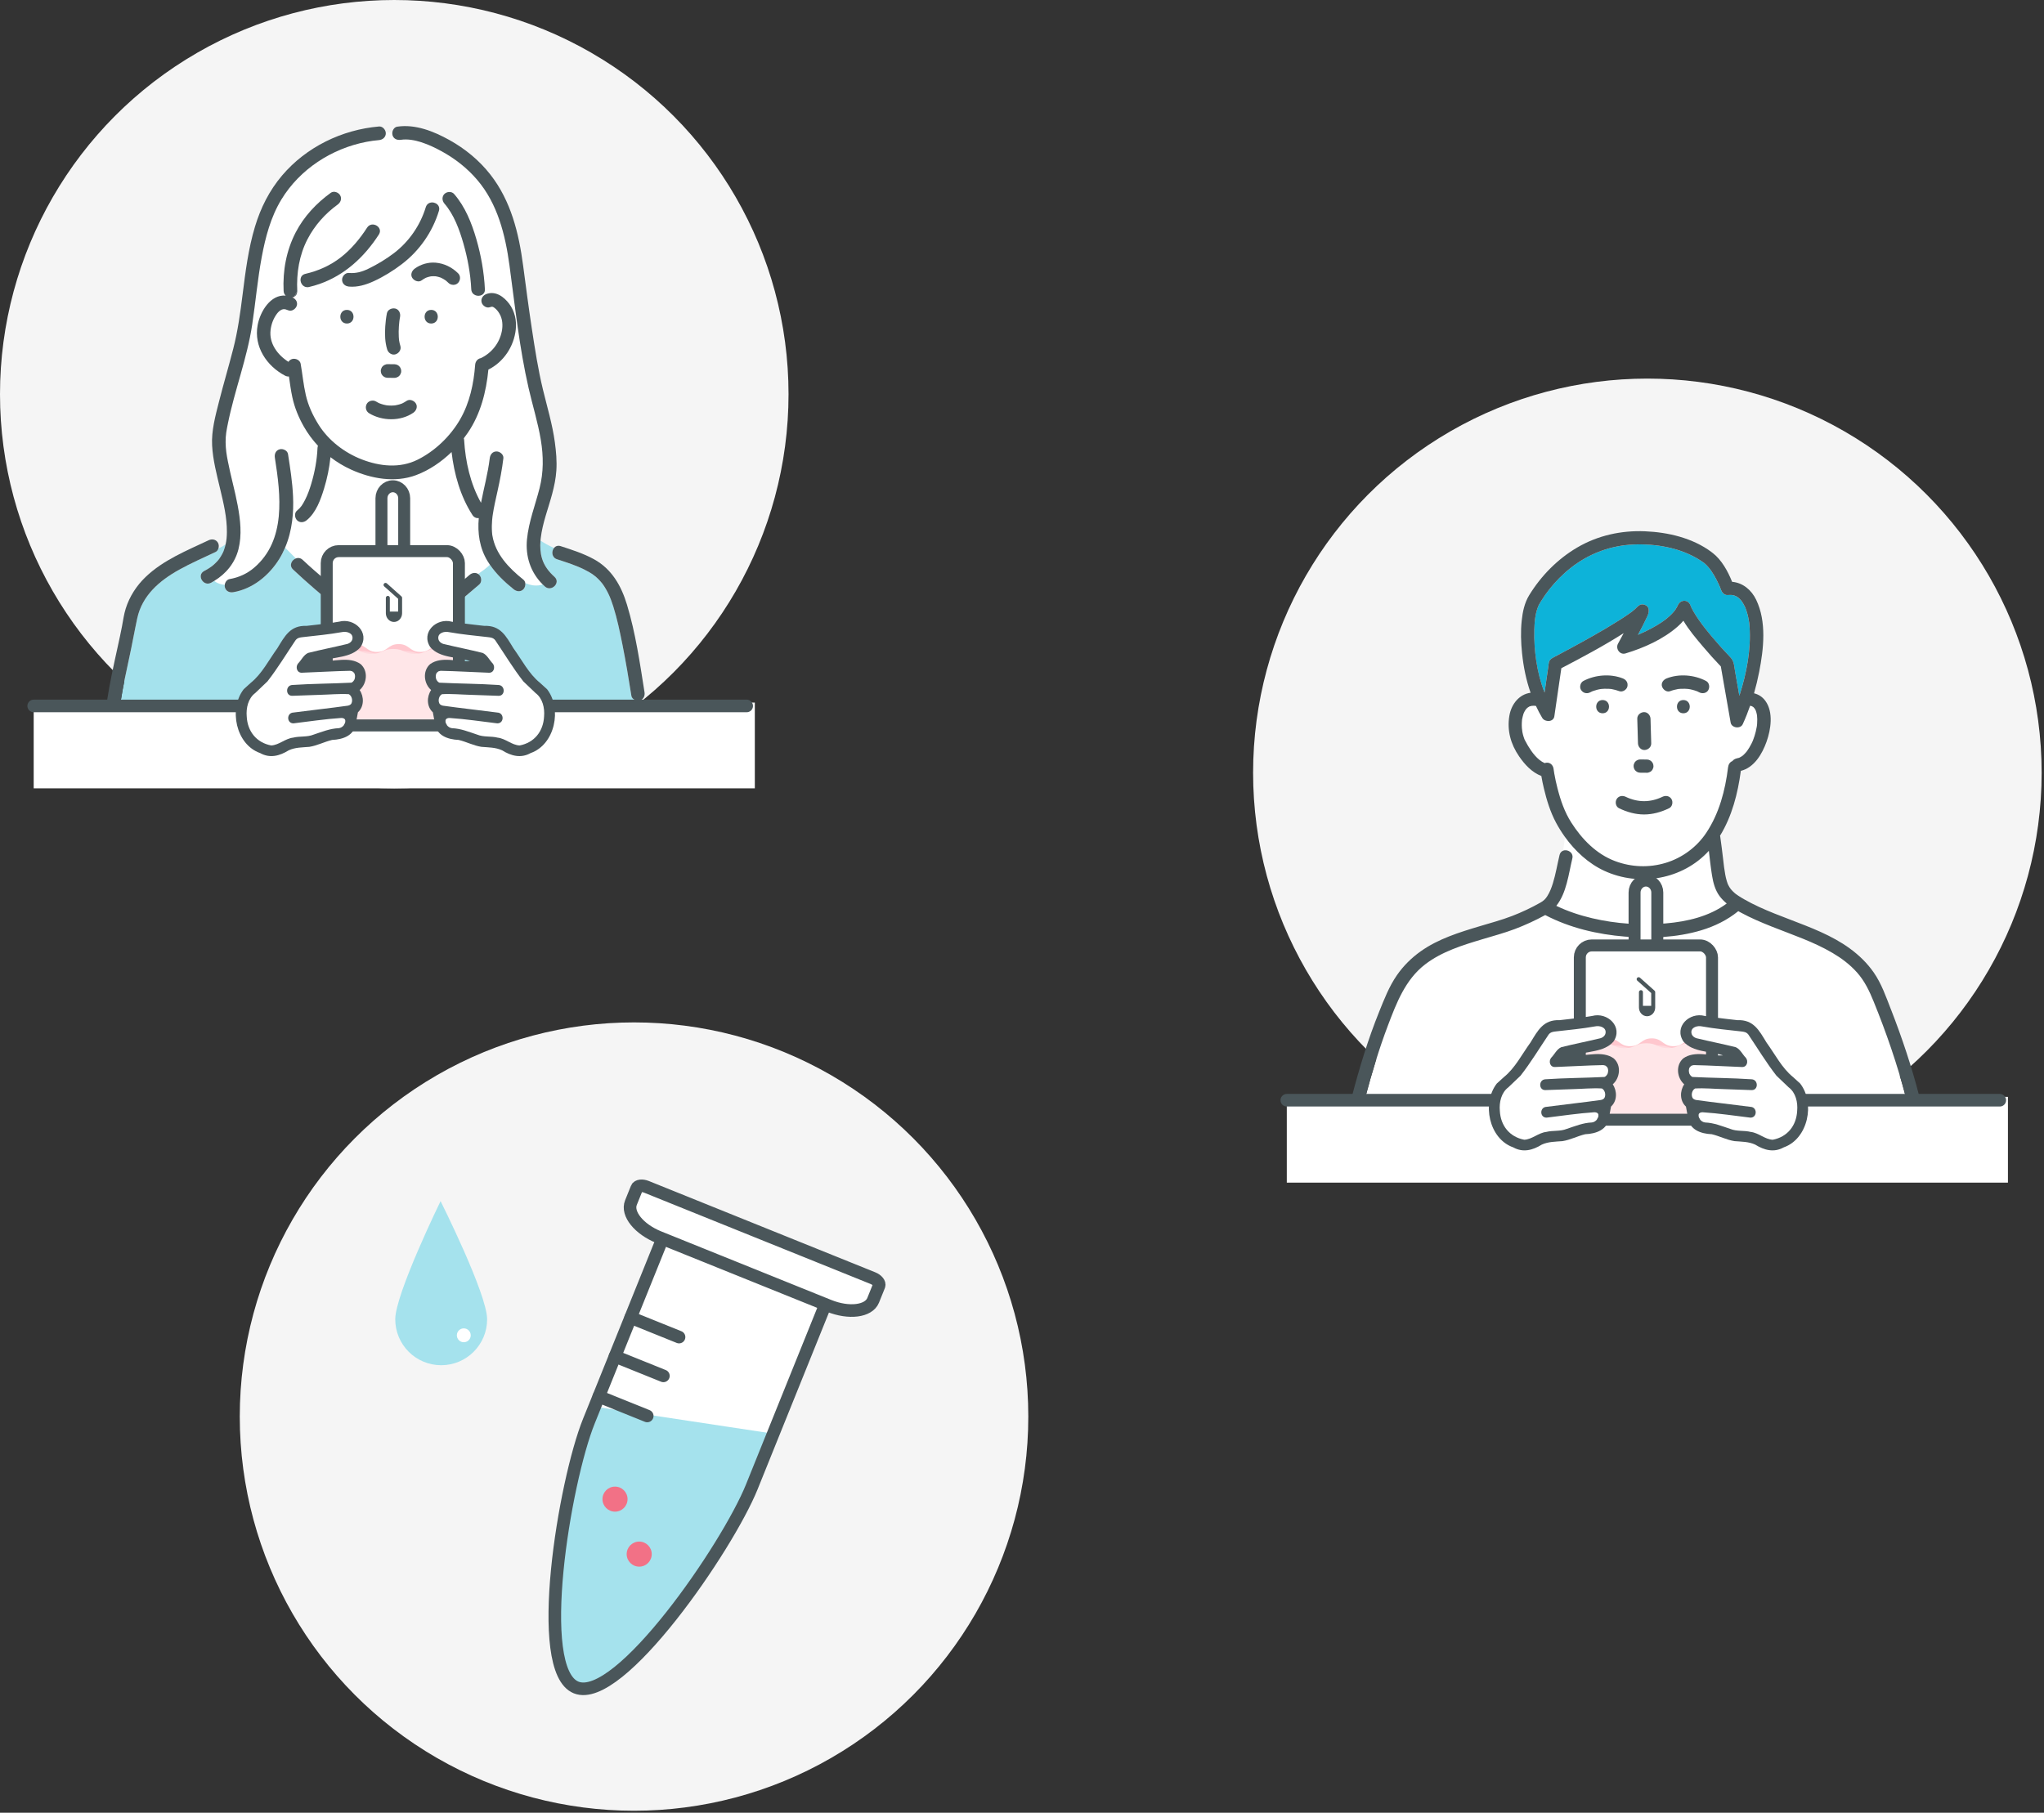 <?xml version="1.0" encoding="UTF-8"?>
<svg xmlns="http://www.w3.org/2000/svg" width="487" height="432" xmlns:xlink="http://www.w3.org/1999/xlink" version="1.1" viewBox="0 0 487 432">
  <rect x="0" y="0" width="487" height="432" fill="#333333" stroke="none"/>
  <!-- Generator: Adobe Illustrator 29.0.1, SVG Export Plug-In . SVG Version: 2.1.0 Build 192)  -->
  <defs>
    <style>
      .st0, .st1, .st2, .st3 {
        fill: none;
      }

      .st4, .st1, .st5, .st2, .st6, .st3, .st7 {
        stroke: #4a565a;
      }

      .st4, .st1, .st5, .st2, .st7 {
        stroke-linecap: round;
      }

      .st4, .st5, .st8 {
        fill: #4a565a;
      }

      .st4, .st2, .st6 {
        stroke-width: 3px;
      }

      .st1 {
        stroke-width: .95px;
      }

      .st1, .st2, .st7 {
        stroke-linejoin: round;
      }

      .st9 {
        fill: #f27186;
      }

      .st5, .st7 {
        stroke-width: 2.106px;
      }

      .st10 {
        isolation: isolate;
      }

      .st11 {
        fill: #4f4f4f;
      }

      .st12 {
        clip-path: url(#clippath-1);
      }

      .st13 {
        clip-path: url(#clippath-3);
      }

      .st14 {
        clip-path: url(#clippath-2);
      }

      .st15 {
        fill: #a5e2ed;
      }

      .st16 {
        fill: #0db3d9;
      }

      .st17, .st6, .st7 {
        fill: #fff;
      }

      .st18 {
        mix-blend-mode: overlay;
      }

      .st19 {
        fill: #ffd9de;
      }

      .st3 {
        stroke-miterlimit: 10;
        stroke-width: 2.851px;
      }

      .st20 {
        fill: #fabfbf;
      }

      .st21 {
        fill: #f5f5f5;
      }

      .st22 {
        fill: #ffc7ce;
      }

      .st23 {
        clip-path: url(#clippath);
      }

      .st24 {
        fill: #ffe6e8;
      }
    </style>
    <clipPath id="clippath">
      <polyline class="st0" points="407.903 246.153 407.903 266.845 376.408 266.845 376.408 246.153"/>
    </clipPath>
    <clipPath id="clippath-1">
      <rect class="st0" x="353.353" y="248.62" width="75.103" height="23.644"/>
    </clipPath>
    <clipPath id="clippath-2">
      <polyline class="st0" points="109.341 152.188 109.341 172.881 77.846 172.881 77.846 152.188"/>
    </clipPath>
    <clipPath id="clippath-3">
      <rect class="st0" x="54.791" y="154.656" width="75.103" height="23.644"/>
    </clipPath>
  </defs>
  <g class="st10">
    <g id="_レイヤー_1" data-name="レイヤー_1">
      <g>
        <circle class="st21" cx="392.499" cy="184.161" r="93.937"/>
        <g>
          <g>
            <path class="st20" d="M389.767,145.253c.048-.142.073-.25,0,0h0Z"/>
            <path class="st16" d="M367.995,165.045c.297-2.042.594-4.084.891-6.127.053-.363.066-.762.163-1.117.168-.62.609-.883,1.109-1.146,1.223-.643,2.441-1.294,3.656-1.952,4.002-2.166,7.995-4.373,11.845-6.802.822-.519,1.638-1.049,2.433-1.609.194-.137.387-.275.578-.416.06-.044.119-.089.179-.133.011-.008.013-.01.022-.016.237-.19.475-.381.698-.587.634-.585,1.12-1.335,2.15-1.051,1.425.392,1.234,1.775.769,2.784-.69,1.499-1.456,2.967-2.243,4.425.67-.289,1.331-.596,2.01-.928,1.562-.765,3.339-1.777,4.573-2.736.662-.515,1.288-1.087,1.844-1.716.316-.359.323-.358.61-.806.109-.17.211-.344.305-.522.027-.052.268-.587.149-.294.584-1.446,2.485-1.533,3.039,0,.017.046.123.302.131.33.04.088.08.176.123.262.154.315.322.624.498.928.399.691.839,1.357,1.297,2.01.952,1.358,1.922,2.57,3.001,3.855,1.446,1.722,2.949,3.398,4.502,5.024.861.901.86,2.12,1.067,3.305.336,1.921.672,3.842,1.007,5.763.019-.031.038-.062.059-.091,1.689-5.298,2.769-10.917,2.375-16.472-.014-.201-.032-.402-.053-.603-.009-.081-.019-.161-.028-.242,0-.008,0-.009-.002-.016,0-.006-.001-.006-.002-.013-.065-.422-.139-.842-.231-1.26-.112-.506-.246-1.008-.409-1.5-.075-.228-.156-.455-.244-.679-.012-.031-.021-.054-.03-.076-.053-.121-.109-.24-.167-.358-.203-.414-.555-1.011-.748-1.262.001.002-.279-.32-.387-.429-.091-.092-.186-.178-.282-.264-.026-.024-.116-.092-.158-.124-.785-.545-1.413-.665-2.488-.578-.717.058-1.299-.543-1.52-1.157-.092-.257-.196-.511-.3-.764-.025-.06-.056-.132-.069-.161-.083-.185-.165-.371-.251-.555-.16-.344-.327-.684-.502-1.021-.77-1.483-1.669-2.933-2.971-4.002-4.564-3.317-10.499-4.502-16.054-4.402-5.113.092-9.926,1.595-14.162,4.468-2.035,1.381-3.87,3.046-5.503,4.883-.786.884-1.518,1.809-2.193,2.781-.348.502-.683,1.013-1.002,1.534-.129.211-.26.421-.376.64-.019.036-.173.363-.183.372-.763,1.842-.907,3.823-.96,5.786-.065,2.421.097,4.864.455,7.259.392,2.624,1.031,5.154,1.979,7.578Z"/>
            <path class="st20" d="M415.834,144.811c-.063-.16-.026-.061,0,0h0Z"/>
            <path class="st20" d="M414.374,180.589c.114-.036.102-.049,0,0h0Z"/>
            <path class="st20" d="M413.554,213.038c-.2-.163-.06-.046,0,0h0Z"/>
            <path class="st17" d="M374.615,204.591c-.899,3.726-1.37,8.246-3.823,11.287,2.728,1.309,5.608,2.263,8.557,2.956,5.72,1.345,11.711,1.729,17.564,1.23,5.035-.429,10.375-1.666,14.491-4.744-.642-.528-1.231-1.118-1.73-1.802-1.048-1.435-1.5-3.195-1.778-4.923-.311-1.935-.519-3.885-.75-5.832-6.22,6.836-16.547,8.626-24.909,4.766-3.753-1.732-6.962-4.7-9.405-8.106-.073,1.114-.238,2.204-.397,3.308,1.033-.392,2.523.435,2.179,1.86Z"/>
            <polygon class="st20" points="413.555 213.039 413.555 213.038 413.554 213.038 413.555 213.039"/>
            <path class="st17" d="M442.436,231.745c-1.69-1.885-3.631-3.35-5.802-4.631-4.534-2.675-9.562-4.33-14.433-6.267-2.532-1.007-5.053-2.07-7.449-3.372-.201-.109-.401-.22-.6-.333-2.605,2.117-5.61,3.596-8.822,4.561-5.817,1.747-12.131,1.995-18.153,1.504-6.582-.537-13.142-2.061-19.021-5.134-2.336,1.272-4.776,2.402-7.264,3.34-2.508.946-5.114,1.645-7.681,2.414-4.748,1.423-9.665,2.932-13.654,5.991-4.73,3.627-6.849,9.215-8.895,14.617-2.098,5.539-3.803,11.214-5.321,16.937h128.711c-2.02-7.712-4.629-15.276-7.629-22.658-1.028-2.53-2.168-4.939-3.988-6.97Z"/>
            <path class="st20" d="M411.67,210.696c.022.052.03.068,0,0h0Z"/>
            <path class="st20" d="M392.28,146.869c.163-.118.142-.168,0,0h0Z"/>
            <path class="st20" d="M370.179,183.438c.016.128.026.175,0,0h0Z"/>
            <path class="st17" d="M418.627,170.523c-.011-.071-.029-.196-.042-.262-.026-.131-.056-.261-.09-.39-.042-.161-.094-.318-.147-.475-.01-.031-.023-.061-.035-.091-.004-.008-.007-.012-.012-.022-.058-.105-.11-.213-.172-.316-.015-.024-.086-.125-.135-.196-.063-.065-.172-.185-.201-.218-.015-.017-.024-.027-.035-.04-.106-.064-.219-.127-.32-.195-.012-.008-.016-.012-.025-.018-.006-.002-.008-.001-.016-.003-.138-.037-.276-.075-.415-.111-.52,1.497-1.103,2.968-1.759,4.396-.551,1.201-2.655.914-2.88-.376-.1-.575-.201-1.15-.301-1.724-.68-3.888-1.359-7.775-2.039-11.663-1.479-1.542-2.907-3.136-4.284-4.769-1.606-1.904-3.331-3.922-4.634-6.128-.396.472-.83.916-1.3,1.332-3.474,3.076-8.082,5.136-12.5,6.468-1.359.41-2.414-1.145-1.78-2.315.454-.837.9-1.678,1.349-2.517-4.782,3.05-9.832,5.734-14.853,8.355-.556,3.822-1.112,7.643-1.668,11.465-.205,1.411-2.25,1.428-2.88.376-.56-.933-1.048-1.889-1.501-2.857-.159-.018-.318-.038-.479-.041-.051,0-.471.027-.455.013-.171.03-.339.075-.504.125-.04.012-.067.019-.085.023-.016.01-.033.02-.063.037-.133.074-.262.153-.388.239-.031.038-.249.229-.281.26-.015.014-.117.138-.159.185-.093.131-.182.266-.261.406-.084.148-.159.302-.228.457-.022.063-.081.221-.091.255-.121.402-.228.802-.3,1.216-.045.259-.011-.044-.037.302-.015.19-.03.38-.038.571-.016.412-.008.824.02,1.235.044.621.146,1.235.387,2.02.059.192.124.382.195.569.011.027.017.043.025.063.033.074.068.147.103.22.225.44.458.875.713,1.298.946,1.574,2.258,3.413,4.013,4.187.18-.072.368-.114.552-.114.914,0,1.489.729,1.576,1.576.004.034.007.065.01.093.047.31.092.62.145.929.203,1.175.461,2.34.757,3.495.74,2.886,1.682,5.649,3.29,8.174,2.52,3.958,5.961,7.508,10.423,9.187,3.899,1.468,8.117,1.628,12.085.423,3.898-1.184,7.365-3.725,9.638-7.13,3.108-4.656,4.543-10.149,5.216-15.651.081-.664.429-1.247,1.024-1.473.289-.39.768-.626,1.291-.688-.503.06.048-.032.169-.059.066-.015.116-.029.155-.041.271-.136.521-.285.773-.453.055-.048.114-.094.168-.144.129-.12.258-.239.381-.365.127-.131.247-.268.367-.405.054-.063.106-.128.158-.193.008-.011.013-.018.023-.032.401-.563.757-1.153,1.064-1.772.093-.187.18-.376.266-.566.008-.017.023-.054.037-.085.026-.062.051-.125.075-.188.126-.332.247-.664.354-1.002.22-.694.394-1.403.516-2.12.017-.102.033-.204.048-.305,0-.009,0-.011.002-.023.016-.157.033-.313.046-.47.027-.348.041-.697.036-1.047-.004-.3-.026-.599-.057-.897ZM391.672,169.714c.868-.039,1.552.753,1.576,1.576.007.246.014.492.021.739.049,1.711.098,3.421.147,5.132.025.883-.742,1.538-1.576,1.576-.868.039-1.552-.753-1.576-1.576-.007-.246-.014-.492-.021-.739-.049-1.71-.098-3.421-.147-5.132-.025-.883.742-1.538,1.576-1.576ZM389.354,181.962c.064-.195.172-.364.326-.507.143-.154.312-.262.507-.326.188-.099.39-.144.607-.136.066,0,.133.001.199.002.462.005.923.009,1.385.014.284,0,.55.073.795.215.106.082.213.164.319.246.195.197.33.428.405.695.019.14.038.279.056.419.008.217-.037.419-.136.607-.064.195-.172.364-.326.507-.143.154-.312.262-.507.326-.188.099-.39.144-.607.136-.066,0-.133-.001-.199-.002-.462-.004-.923-.009-1.385-.013-.284,0-.55-.073-.795-.215-.106-.082-.213-.164-.319-.246-.195-.197-.33-.428-.405-.695-.019-.14-.038-.279-.056-.419-.008-.217.037-.419.136-.607ZM381.835,169.981c-2.031,0-2.028-3.152,0-3.152s2.028,3.152,0,3.152ZM383.984,164.218c-.039-.006-.064-.01-.085-.013-.037-.004-.074-.009-.111-.013-.167-.017-.334-.031-.502-.04-.34-.019-.681-.022-1.022-.01-.172.006-.344.017-.515.031-.031.003-.146.012-.241.02-.334.03-.674.115-.999.196-.333.083-.661.183-.983.302-.064.024-.128.049-.191.074-.009.004-.012.005-.022.01-.152.074-.304.146-.454.224-.782.41-1.676.179-2.156-.565-.446-.692-.166-1.773.565-2.156,2.795-1.464,6.406-1.76,9.366-.604.824.322,1.307,1.034,1.101,1.938-.176.771-1.169,1.401-1.938,1.101-.591-.231-1.193-.372-1.814-.494ZM397.69,192.608c-1.876.907-3.879,1.49-5.976,1.49s-4.101-.584-5.976-1.49c-.769-.372-.969-1.465-.565-2.156.453-.775,1.39-.936,2.156-.565,2.878,1.391,5.895,1.391,8.771,0,.769-.372,1.698-.217,2.156.565.406.693.201,1.786-.565,2.156ZM401.075,169.981c-2.031,0-2.028-3.152,0-3.152s2.028,3.152,0,3.152ZM407.028,164.433c-.41.776-1.426.947-2.156.565-.15-.078-.302-.15-.454-.224-.01-.004-.013-.006-.022-.01-.064-.025-.127-.05-.191-.074-.322-.119-.65-.219-.983-.302-.324-.081-.665-.166-.999-.196-.095-.008-.21-.017-.241-.02-.171-.014-.343-.025-.515-.031-.34-.012-.682-.009-1.022.01-.168.009-.335.023-.502.04-.037.004-.074.009-.111.013-.02.003-.046.007-.085.013-.621.122-1.223.264-1.814.494-.822.321-1.698-.357-1.938-1.101-.281-.868.335-1.64,1.101-1.938,2.96-1.156,6.571-.861,9.366.604.78.408.949,1.43.565,2.156Z"/>
            <polygon class="st8" points="413.555 213.039 413.555 213.038 413.554 213.038 413.555 213.039"/>
            <polygon class="st8" points="413.555 213.039 413.555 213.038 413.555 213.038 413.555 213.039"/>
            <polygon class="st8" points="413.554 213.038 413.554 213.038 413.554 213.038 413.554 213.038"/>
            <polygon class="st8" points="413.555 213.038 413.554 213.038 413.555 213.038 413.555 213.038"/>
            <path class="st8" d="M450.515,240.518c-1.164-2.986-2.238-6.114-4.083-8.763-1.556-2.234-3.485-4.102-5.678-5.706-4.309-3.152-9.414-5.039-14.358-6.938-2.451-.941-4.905-1.873-7.286-2.975-1.204-.557-2.391-1.155-3.543-1.815-.469-.269-.936-.545-1.386-.844-.207-.137-.411-.28-.611-.428-.004-.003-.009-.007-.015-.011,0,0,0,0,0,0,0,0,0,0,0,0,0,0,0,0,0,0-.06-.046-.2-.162,0,0-.104-.085-.208-.17-.309-.259-.314-.275-.604-.575-.872-.895-.018-.037-.261-.368-.304-.44-.102-.165-.196-.335-.283-.509-.045-.089-.086-.18-.128-.271-.014-.034-.03-.075-.045-.118-.07-.196-.138-.391-.198-.591-.151-.501-.265-1.014-.362-1.528-.24-1.277-.328-2.181-.489-3.552-.219-1.865-.448-3.728-.716-5.587-.006-.043-.025-.081-.036-.122,2.852-4.651,4.232-10.057,4.959-15.459,3.179-.779,5.082-4.02,6.124-6.947,1.036-2.909,1.675-7.026-.269-9.716-.719-.995-1.661-1.561-2.712-1.822.484-1.694.893-3.405,1.227-5.115,1.073-5.492,1.795-11.93-.714-17.165-1.125-2.347-3.186-4.073-5.74-4.288-1.025-2.555-2.489-5.214-4.62-6.871-.047-.037-.098-.067-.148-.1-.055-.05-.11-.101-.171-.147-4.479-3.328-10.316-4.697-15.811-4.923-5.665-.233-11.235.985-16.144,3.861-4.673,2.738-8.606,6.736-11.434,11.342-1.148,1.87-1.58,3.979-1.806,6.137-.268,2.556-.176,5.152.087,7.704.335,3.252.978,6.411,2.034,9.438-2.704.354-4.582,2.69-5.054,5.469-.594,3.502.319,6.778,2.309,9.677,1.346,1.96,3.052,3.823,5.309,4.691.162.978.366,1.951.594,2.912.674,2.833,1.538,5.665,2.92,8.24.612,1.14,1.309,2.259,2.081,3.336.07-1.072.055-2.166-.137-3.319.192,1.153.207,2.247.137,3.319,2.443,3.406,5.651,6.374,9.405,8.106,8.362,3.86,18.689,2.07,24.909-4.766.231,1.947.439,3.897.75,5.832.278,1.729.73,3.488,1.778,4.923.499.683,1.088,1.274,1.73,1.802-4.117,3.079-9.456,4.316-14.491,4.744-5.853.498-11.844.115-17.564-1.23-2.948-.693-5.829-1.647-8.557-2.956,2.453-3.042,2.924-7.561,3.823-11.287.344-1.424-1.146-2.252-2.179-1.86-.19,1.318-.37,2.658-.37,4.089,0-1.43.18-2.77.37-4.089-.396.15-.728.475-.86,1.022-.543,2.252-.905,4.545-1.596,6.761-.338,1.084-.721,2.09-1.332,3.054-.45.711-.882,1.111-1.623,1.532-2.156,1.224-4.437,2.302-6.751,3.191-2.507.964-5.119,1.666-7.691,2.435-4.882,1.46-9.925,3.017-14.12,6.007-2.194,1.564-4.083,3.439-5.624,5.651-1.85,2.654-3.042,5.749-4.246,8.731-2.659,6.585-4.716,13.391-6.514,20.257h3.262c1.519-5.723,3.223-11.399,5.321-16.937,2.046-5.402,4.165-10.99,8.895-14.617,3.989-3.059,8.906-4.568,13.654-5.991,2.566-.769,5.172-1.469,7.681-2.414,2.488-.938,4.928-2.068,7.264-3.34,5.879,3.073,12.438,4.598,19.021,5.134,6.022.491,12.336.243,18.153-1.504,3.212-.965,6.218-2.444,8.822-4.561.2.112.4.224.6.333,2.397,1.302,4.917,2.365,7.449,3.372,4.871,1.937,9.898,3.591,14.433,6.267,2.172,1.281,4.113,2.746,5.802,4.631,1.82,2.031,2.96,4.44,3.988,6.97,3,7.381,5.608,14.946,7.629,22.658h3.259c-1.815-7.086-4.14-14.042-6.797-20.854ZM414.374,180.589c.102-.049.114-.036,0,0h0ZM415.834,144.811c-.026-.061-.063-.16,0,0h0ZM365.561,150.208c.052-1.963.196-3.944.96-5.786.01-.009.164-.336.183-.372.116-.218.247-.429.376-.64.32-.521.654-1.032,1.002-1.534.675-.972,1.407-1.897,2.193-2.781,1.633-1.837,3.468-3.502,5.503-4.883,4.235-2.874,9.049-4.377,14.162-4.468,5.555-.1,11.49,1.085,16.054,4.402,1.302,1.07,2.201,2.52,2.971,4.002.175.337.342.677.502,1.021.086.184.168.37.251.555.013.029.044.101.069.161.104.253.208.506.3.764.22.614.802,1.215,1.52,1.157,1.075-.087,1.704.033,2.488.578.042.032.132.1.158.124.096.087.191.173.282.264.108.108.389.431.387.429.194.25.546.848.748,1.262.058.118.114.238.167.358.009.022.018.045.03.076.088.224.169.45.244.679.162.493.297.994.409,1.5.092.417.166.838.231,1.26.001.007.001.007.002.013,0,.007,0,.008.002.016.009.081.019.161.028.242.021.201.039.402.053.603.394,5.555-.686,11.174-2.375,16.472-.021.03-.04.06-.059.091-.336-1.921-.672-3.842-1.007-5.763-.207-1.185-.206-2.404-1.067-3.305-1.553-1.625-3.056-3.302-4.502-5.024-1.079-1.285-2.049-2.497-3.001-3.855-.458-.653-.898-1.319-1.297-2.01-.176-.304-.344-.612-.498-.928-.042-.087-.082-.175-.123-.262-.008-.028-.115-.284-.131-.33-.554-1.533-2.455-1.446-3.039,0,.118-.293-.122.242-.149.294-.094.178-.197.352-.305.522-.286.448-.293.447-.61.806-.555.629-1.181,1.201-1.844,1.716-1.234.959-3.011,1.971-4.573,2.736-.678.332-1.34.64-2.01.928.787-1.457,1.554-2.926,2.243-4.425.465-1.01.656-2.392-.769-2.784-1.03-.284-1.517.466-2.15,1.051-.224.206-.461.397-.698.587-.009.006-.011.008-.022.016-.06.044-.119.089-.179.133-.191.141-.384.279-.578.416-.795.56-1.611,1.09-2.433,1.609-3.85,2.429-7.843,4.636-11.845,6.802-1.215.658-2.433,1.309-3.656,1.952-.5.263-.941.525-1.109,1.146-.096.355-.11.754-.163,1.117-.297,2.042-.594,4.084-.891,6.127-.948-2.424-1.587-4.954-1.979-7.578-.358-2.395-.519-4.838-.455-7.259ZM392.28,146.869c.142-.168.163-.118,0,0h0ZM389.767,145.253c.073-.25.048-.142,0,0h0ZM370.179,183.438c.026.175.016.128,0,0h0ZM406.515,198.502c-2.273,3.405-5.739,5.946-9.638,7.13-3.968,1.205-8.186,1.044-12.085-.423-4.463-1.679-7.904-5.229-10.423-9.187-1.608-2.525-2.55-5.288-3.29-8.174-.296-1.155-.554-2.32-.757-3.495-.053-.309-.098-.619-.145-.929-.003-.028-.007-.059-.01-.093-.087-.847-.662-1.576-1.576-1.576-.184,0-.372.043-.552.114-1.754-.774-3.067-2.613-4.013-4.187-.255-.424-.487-.858-.713-1.298-.036-.072-.07-.146-.103-.22-.008-.019-.014-.035-.025-.063-.071-.188-.136-.377-.195-.569-.241-.785-.343-1.399-.387-2.02-.029-.411-.036-.823-.02-1.235.007-.191.023-.381.038-.571.027-.346-.007-.044.037-.302.072-.414.179-.814.3-1.216.01-.034.069-.192.091-.255.069-.156.144-.31.228-.457.079-.139.168-.275.261-.406.042-.048.144-.171.159-.185.033-.031.251-.221.281-.26.126-.086.255-.165.388-.239.03-.016.046-.027.063-.037.018-.004.044-.011.085-.023.166-.05.333-.095.504-.125-.016.014.404-.014.455-.013.161.003.319.024.479.041.453.968.941,1.924,1.501,2.857.63,1.051,2.675,1.034,2.88-.376.556-3.822,1.112-7.643,1.668-11.465,5.021-2.621,10.071-5.305,14.853-8.355-.449.84-.895,1.68-1.349,2.517-.634,1.17.42,2.725,1.78,2.315,4.418-1.332,9.026-3.392,12.5-6.468.47-.416.904-.86,1.3-1.332,1.303,2.206,3.028,4.224,4.634,6.128,1.377,1.632,2.805,3.227,4.284,4.769.68,3.888,1.359,7.775,2.039,11.663.101.575.201,1.15.301,1.724.226,1.291,2.329,1.577,2.88.376.656-1.428,1.239-2.899,1.759-4.396.139.036.277.074.415.111.008.002.009.002.016.003.01.007.013.01.025.018.102.068.215.131.32.195.011.012.02.023.035.04.03.033.139.153.201.218.049.071.121.172.135.196.062.103.114.211.172.316.005.01.008.014.012.022.012.03.025.06.035.091.053.158.104.314.147.475.034.129.064.259.09.39.013.065.032.191.042.262.031.298.053.597.057.897.005.349-.009.698-.036,1.047-.012.157-.029.313-.046.47-.001.012-.001.015-.002.023-.015.102-.031.204-.048.305-.122.718-.296,1.426-.516,2.12-.107.338-.228.671-.354,1.002-.024.063-.05.125-.075.188-.013.031-.029.068-.037.085-.086.19-.173.379-.266.566-.308.619-.663,1.209-1.064,1.772-.01.014-.015.021-.023.032-.052.065-.104.13-.158.193-.119.138-.24.275-.367.405-.123.127-.252.246-.381.365-.054.05-.112.095-.168.144-.252.168-.502.317-.773.453-.038.012-.088.026-.155.041-.121.027-.672.119-.169.059-.523.062-1.002.298-1.291.688-.594.225-.943.809-1.024,1.473-.673,5.502-2.108,10.995-5.216,15.651ZM411.67,210.696c.015.034.021.047.02.045.001.002-.004-.011-.02-.045Z"/>
            <path class="st8" d="M396.1,189.887c-2.876,1.391-5.893,1.391-8.771,0-.766-.37-1.703-.209-2.156.565-.404.691-.204,1.784.565,2.156,1.875.907,3.879,1.49,5.976,1.49s4.1-.583,5.976-1.49c.766-.37.971-1.463.565-2.156-.458-.783-1.387-.937-2.156-.565Z"/>
            <path class="st8" d="M406.463,162.277c-2.795-1.464-6.406-1.76-9.366-.604-.765.299-1.382,1.07-1.101,1.938.241.744,1.116,1.422,1.938,1.101.591-.231,1.193-.372,1.814-.494.039-.006.064-.01.085-.013.037-.004.074-.009.111-.013.167-.017.334-.031.502-.04.34-.019.681-.022,1.022-.01.172.006.344.017.515.031.031.003.146.012.241.02.334.03.674.115.999.196.333.083.661.183.983.302.064.024.128.049.191.074.009.004.012.005.022.01.152.074.304.146.454.224.73.382,1.746.211,2.156-.565.384-.726.214-1.748-.565-2.156Z"/>
            <path class="st8" d="M387.737,163.611c.206-.905-.277-1.617-1.101-1.938-2.96-1.156-6.571-.861-9.366.604-.731.383-1.012,1.464-.565,2.156.48.745,1.374.975,2.156.565.15-.078.302-.15.454-.224.01-.004.013-.006.022-.01.063-.025.127-.05.191-.074.322-.119.65-.219.983-.302.324-.081.665-.166.999-.196.095-.008.21-.017.241-.02.171-.014.343-.025.515-.031.34-.012.682-.009,1.022.01.168.009.335.023.502.04.037.004.074.009.111.013.02.003.046.007.085.013.621.122,1.223.264,1.814.494.77.301,1.763-.33,1.938-1.101Z"/>
            <path class="st8" d="M401.075,166.83c-2.028,0-2.031,3.152,0,3.152s2.031-3.152,0-3.152Z"/>
            <path class="st8" d="M381.835,166.83c-2.028,0-2.031,3.152,0,3.152s2.031-3.152,0-3.152Z"/>
            <path class="st8" d="M390.265,177.16c.024.823.708,1.615,1.576,1.576.834-.037,1.601-.693,1.576-1.576-.049-1.71-.098-3.421-.147-5.132-.007-.246-.014-.492-.021-.739-.024-.823-.708-1.615-1.576-1.576-.834.037-1.601.693-1.576,1.576.049,1.711.098,3.421.147,5.132.007.246.014.492.021.739Z"/>
            <path class="st8" d="M389.679,183.683c.106.082.213.164.319.246.246.143.511.214.795.215.462.004.923.009,1.385.013.066,0,.133.001.199.002.217.008.419-.037.607-.136.195-.064.364-.172.507-.326.154-.143.262-.312.326-.507.099-.188.144-.39.136-.607-.019-.14-.038-.279-.056-.419-.075-.267-.21-.499-.405-.695-.106-.082-.213-.164-.319-.246-.246-.143-.511-.214-.795-.215-.462-.005-.923-.009-1.385-.014-.066,0-.133-.001-.199-.002-.217-.008-.419.037-.607.136-.195.064-.364.172-.507.326-.154.143-.262.312-.326.507-.099.188-.144.39-.136.607.019.14.038.279.056.419.075.267.21.499.405.695Z"/>
          </g>
          <g>
            <rect class="st17" x="306.591" y="261.401" width="171.816" height="20.438"/>
            <g>
              <line class="st17" x1="306.591" y1="262.2" x2="476.465" y2="262.2"/>
              <line class="st2" x1="306.591" y1="262.2" x2="476.465" y2="262.2"/>
            </g>
            <g>
              <g>
                <rect class="st17" x="389.447" y="209.848" width="5.417" height="18.727"/>
                <path class="st3" d="M394.864,225.725c0,1.568-1.219,2.851-2.708,2.851s-2.708-1.283-2.708-2.851v-13.026c0-1.568,1.219-2.851,2.708-2.851s2.708,1.283,2.708,2.851v13.026Z"/>
              </g>
              <rect class="st17" x="376.408" y="225.309" width="31.495" height="41.537" rx="3.801" ry="3.801"/>
              <g>
                <path class="st1" d="M390.968,236.448v3.655c0,.887.655,1.61,1.461,1.61s1.461-.722,1.461-1.61v-3.655l-3.468-3.093"/>
                <path class="st8" d="M390.968,239.713v.39c0,.887.655,1.609,1.461,1.609s1.461-.722,1.461-1.609v-.39h-2.921Z"/>
              </g>
              <g class="st23">
                <g>
                  <path class="st22" d="M424.61,247.455c-2.588,0-2.588,1.869-5.176,1.869s-2.588-1.869-5.176-1.869-2.588,1.869-5.176,1.869-2.588-1.869-5.176-1.869h0s-.007,0-.01,0c-2.588,0-2.588,1.869-5.176,1.869-.546,0-.976-.083-1.34-.214-.079-.029-.156-.059-.229-.092-.006-.002-.011-.005-.017-.007-.036-.016-.072-.033-.107-.05-.002,0-.004-.002-.006-.003-.033-.017-.066-.034-.099-.051-.005-.003-.01-.005-.015-.008-.033-.018-.065-.036-.097-.054-.006-.003-.011-.007-.017-.01-.029-.017-.058-.034-.086-.051-.004-.002-.008-.005-.012-.007-.03-.018-.059-.037-.089-.056-.008-.005-.016-.01-.023-.015-.028-.018-.055-.036-.082-.054-.007-.004-.013-.009-.02-.013-.022-.015-.045-.03-.067-.046-.011-.008-.022-.015-.034-.023-.02-.014-.04-.028-.06-.042-.022-.016-.045-.032-.067-.048-.001,0-.003-.002-.004-.003-.272-.195-.537-.394-.842-.565,0,0-.001,0-.002-.001-.071-.04-.144-.077-.22-.114-.002,0-.003-.002-.005-.002-.076-.036-.155-.07-.237-.101-.001,0-.002,0-.003-.001-.04-.015-.081-.03-.123-.044-.003-.001-.007-.002-.011-.003-.083-.028-.169-.053-.259-.075-.006-.002-.012-.003-.017-.004-.045-.011-.091-.021-.138-.031,0,0,0,0,0,0-.046-.009-.093-.017-.141-.025-.007-.001-.013-.002-.02-.003-.048-.007-.097-.014-.147-.02-.007,0-.014-.002-.021-.002-.047-.005-.095-.01-.144-.014-.006,0-.011,0-.017-.001-.052-.004-.105-.007-.158-.009-.011,0-.022,0-.034-.001-.055-.002-.11-.003-.168-.003h0c-2.588,0-2.588,1.868-5.176,1.869-.059,0-.117-.001-.174-.003-.01,0-.021,0-.031-.001-.055-.002-.11-.005-.163-.009-.007,0-.014-.001-.02-.002-.053-.004-.105-.009-.156-.015-.002,0-.004,0-.007,0-.053-.006-.104-.014-.155-.022-.006,0-.012-.002-.018-.003-.103-.017-.202-.037-.296-.061-.001,0-.002,0-.003,0-.048-.012-.095-.025-.141-.039-.001,0-.002,0-.003,0-.902-.27-1.4-.831-2.112-1.238-.003-.002-.007-.004-.011-.006-.038-.022-.077-.043-.117-.064-.006-.003-.013-.007-.019-.01-.02-.01-.04-.021-.061-.031-.012-.006-.025-.012-.038-.018-.029-.014-.059-.028-.09-.041-.016-.007-.032-.014-.049-.021-.018-.007-.035-.015-.053-.022-.029-.012-.059-.023-.089-.034-.017-.006-.034-.012-.05-.018-.024-.009-.048-.017-.073-.025-.011-.003-.021-.007-.032-.011h0c-.338-.107-.732-.173-1.218-.173-2.588,0-2.588,1.869-5.176,1.869s-2.588-1.869-5.176-1.869h0s-.007,0-.01,0c-2.588,0-2.588,1.869-5.176,1.869s-2.588-1.869-5.176-1.869-2.588,1.869-5.176,1.869c-2.103,0-2.497-1.233-3.959-1.696v24.637h75.116v-23.152c-1.37-.489-1.799-1.658-3.846-1.658"/>
                  <path class="st19" d="M425.824,249.115c-2.588,0-2.588.73-5.176.73s-2.588-.73-5.176-.73-2.588.73-5.176.73-2.588-.73-5.176-.73h-.006c-2.588,0-2.588.73-5.176.73-1.264,0-1.911-.174-2.544-.353-.095-.027-.19-.054-.287-.08,0,0-.001,0-.002,0-.018-.005-.036-.01-.055-.015-.003,0-.007-.002-.01-.003-.017-.004-.033-.009-.05-.013-.005-.001-.009-.003-.014-.004-.016-.004-.031-.008-.047-.012-.006-.002-.012-.003-.018-.005-.015-.004-.03-.007-.045-.011-.007-.002-.014-.003-.021-.005-.014-.004-.029-.007-.044-.011-.008-.002-.015-.004-.023-.005-.014-.003-.028-.007-.042-.01-.009-.002-.017-.004-.026-.006-.014-.003-.028-.006-.042-.01-.009-.002-.018-.004-.027-.006-.014-.003-.028-.006-.042-.009-.01-.002-.019-.004-.029-.006-.014-.003-.027-.006-.041-.009-.01-.002-.02-.004-.03-.006-.014-.003-.027-.005-.041-.008-.011-.002-.022-.004-.033-.006-.013-.002-.027-.005-.04-.007-.012-.002-.023-.004-.035-.006-.014-.002-.027-.005-.041-.007-.012-.002-.024-.004-.036-.006-.014-.002-.028-.005-.041-.007-.012-.002-.025-.004-.037-.006-.014-.002-.028-.004-.042-.006-.013-.002-.026-.004-.038-.005-.014-.002-.028-.004-.043-.006-.013-.002-.027-.003-.04-.005-.015-.002-.029-.004-.044-.006-.014-.002-.028-.003-.042-.005-.015-.002-.029-.003-.044-.005-.015-.002-.029-.003-.044-.005-.015-.002-.03-.003-.045-.005-.015-.002-.03-.003-.045-.004-.015-.002-.03-.003-.046-.004-.016-.001-.032-.003-.048-.004-.016-.001-.031-.003-.047-.004-.016-.001-.033-.002-.049-.004-.016-.001-.032-.002-.048-.004-.017-.001-.034-.002-.052-.003-.016-.001-.032-.002-.048-.003-.018-.001-.036-.002-.055-.003-.016,0-.032-.002-.049-.003-.019,0-.039-.002-.059-.003-.016,0-.031-.001-.047-.002-.021,0-.042-.001-.063-.002-.016,0-.031-.001-.047-.002-.022,0-.045-.001-.068-.002-.015,0-.03,0-.045-.001-.027,0-.054,0-.081-.001-.012,0-.024,0-.036,0-.04,0-.08,0-.121,0-2.588,0-2.588.73-5.176.73s-2.588-.73-5.176-.73h0c-2.588,0-2.588.73-5.176.73s-2.588-.73-5.176-.73h-.006c-2.588,0-2.588.73-5.176.73s-2.588-.73-5.176-.73-2.588.73-5.176.73-2.588-.73-5.176-.73v23.149h75.112v-22.771c-.662-.187-1.309-.377-2.632-.377"/>
                  <g class="st18">
                    <g class="st12">
                      <path class="st24" d="M423.32,248.62c-2.588,0-2.588,1.168-5.176,1.168s-2.588-1.168-5.176-1.168-2.588,1.167-5.175,1.168c-2.587,0-2.587-1.168-5.175-1.168h-.003c-2.586,0-2.587,1.168-5.174,1.168-.013,0-.026,0-.04,0h0c-2.548-.012-2.562-1.168-5.136-1.168h0c-2.588,0-2.588,1.168-5.176,1.168h-.002c-.041,0-.081,0-.121,0-.014,0-.028,0-.043,0-.025,0-.051,0-.076-.002-.016,0-.032-.001-.048-.002-.022,0-.045-.002-.067-.003-.017,0-.033-.002-.049-.003-.021-.001-.041-.002-.062-.003-.017,0-.033-.002-.05-.003-.019-.001-.039-.003-.057-.004-.017-.001-.033-.003-.05-.004-.018-.002-.037-.003-.055-.005-.016-.002-.033-.003-.049-.005-.017-.002-.035-.004-.052-.006-.016-.002-.032-.004-.048-.006-.017-.002-.034-.004-.05-.006-.016-.002-.031-.004-.047-.006-.016-.002-.032-.005-.048-.007-.015-.002-.031-.005-.046-.007-.016-.002-.031-.005-.046-.007-.015-.003-.03-.005-.045-.008-.015-.003-.03-.005-.045-.008-.015-.003-.029-.005-.044-.008-.014-.003-.029-.006-.043-.009-.014-.003-.029-.006-.043-.009-.014-.003-.028-.006-.041-.009-.014-.003-.028-.006-.042-.009-.013-.003-.027-.006-.04-.01-.014-.003-.028-.007-.041-.01-.013-.003-.026-.007-.038-.01-.014-.003-.027-.007-.041-.011-.012-.003-.024-.007-.036-.01-.014-.004-.027-.007-.041-.011-.012-.003-.023-.007-.035-.01-.014-.004-.027-.008-.041-.012-.011-.003-.021-.007-.032-.01-.014-.004-.028-.009-.041-.013-.01-.003-.019-.006-.028-.009-.015-.005-.029-.01-.044-.015-.006-.002-.013-.004-.019-.007-.084-.029-.165-.059-.244-.091-.002,0-.003-.001-.005-.002-.019-.007-.037-.015-.055-.022-.003-.001-.006-.003-.01-.004-.018-.007-.036-.015-.054-.022-.003-.001-.006-.003-.01-.004-.018-.007-.035-.015-.053-.022-.003-.002-.007-.003-.01-.004-.019-.008-.037-.016-.055-.024-.002,0-.004-.002-.006-.003-.02-.009-.04-.017-.06-.026,0,0,0,0,0,0-.714-.316-1.355-.666-2.771-.666-2.588,0-2.588,1.167-5.175,1.168-2.587,0-2.587-1.168-5.175-1.168h-.003c-2.586,0-2.587,1.168-5.174,1.168s-2.588-1.168-5.176-1.168-2.588,1.168-5.176,1.168c-1.356,0-2.001-.32-2.681-.626v23.102h75.103v-22.477c-2.548-.012-2.562-1.168-5.136-1.168"/>
                    </g>
                  </g>
                </g>
              </g>
              <rect class="st3" x="376.408" y="225.309" width="31.495" height="41.537" rx="2.851" ry="2.851"/>
            </g>
            <g>
              <path class="st8" d="M356.625,258.223c-3.615,4.665-1.891,13.178,3.924,15.214,2.342,1.309,4.653.667,6.802-.663,1.553-.717,3.247-.685,4.91-.823,1.877-.289,3.589-1.216,5.431-1.648,2.595-.111,5.328-1.05,5.675-4.007l.471-2.579c1.508-1.372,1.481-3.719.415-5.306,1.739-1.522,2.102-4.548.222-6.187-2.713-1.917-6.371-.511-9.472-.709,3.082-1.047,7.172-.693,9.428-3.298,2.352-3.493-1.423-7.086-5.08-6.099-1.722.301-3.459.501-5.194.709l-2.561.292c-3.878-.149-5.175,2.429-6.952,5.334-2.017,2.776-3.655,6.072-6.324,8.23"/>
              <path class="st8" d="M365.456,270.149c.072-.012.063-.006,0,0h0Z"/>
              <path class="st8" d="M359.372,259.127c.203.717.574,1.362,1.012,1.972-.648,2.391.128,5.412,2.562,6.389,1.62.448,2.288-1.984.686-2.487.137.055-.16-.141-.138-.12-1.187-1.155-.612-2.797-.416-4.184-.067-.566-.51-.913-.797-1.362-.703-.9-.629-2.066-.001-2.981,2.455-3.14,4.488-6.537,6.708-9.822.462-.586,1.064-.657,1.714-.73,3.113-.35,6.251-.646,9.336-1.198,1.062-.244,2.688.193,2.505,1.557-.091.744-.816,1.227-1.526,1.334-3.003.727-6.047,1.316-9.04,2.068-1.08.477-1.589,1.706-2.401,2.52-.658.801-.303,2.253.912,2.201,3.832-.133,7.668-.385,11.499-.457-.006.009.44.108.495.113.115.101.327.226.419.354.335.444.299,1.059.132,1.566-.171.33-.388.647-.744.796-4.645.233-9.404.235-14.078.55-1.654.074-1.662,2.638,0,2.579,2.196-.079,4.392-.156,6.588-.232,2.281-.054,4.588-.286,6.866-.156.72.388.97,1.44.651,2.152-.044.07-.098.155-.102.172-.064.132-.409.298-.462.326.006-.001.018-.005.042-.013-.1.033-.339.095-.351.103-4.31.608-8.643,1.064-12.958,1.635-1.687.056-1.671,2.587,0,2.578,3.781-.453,7.555-1.033,11.356-1.283.356-.017.708.108.831.264.01.011.075.09.098.116-.041-.036.035.089.032.118-.003-.073.027.095.029.13-.003-.01-.004-.017-.006-.026.003.112-.002.232.002.343-.052.138-.086.303-.139.444.107-.286-.343.524-.172.306-.295.392-.746.686-1.235.739-2.105.08-4.019.877-5.99,1.529-1.58.651-3.264.316-4.893.726-1.888.218-3.371,1.781-5.233,1.862-3.511-.674-5.637-3.37-5.819-6.892-.182-2.019.334-4.334,2.029-5.601Z"/>
              <path class="st17" d="M362.28,256.355c2.455-3.14,4.488-6.537,6.708-9.822.462-.586,1.064-.657,1.714-.73,3.113-.35,6.251-.646,9.336-1.198,1.062-.244,2.688.193,2.505,1.557-.091.744-.816,1.227-1.526,1.334-3.003.727-6.047,1.316-9.04,2.068-1.08.477-1.589,1.706-2.401,2.52-.658.801-.303,2.253.912,2.201,3.832-.133,7.668-.385,11.499-.457-.006.009.44.108.495.113.115.101.327.226.419.354.335.444.299,1.059.132,1.566-.171.33-.388.647-.744.796-4.645.233-9.404.235-14.078.55-1.654.074-1.662,2.638,0,2.579,2.196-.079,4.392-.156,6.588-.232,2.281-.054,4.588-.286,6.866-.156.72.388.97,1.44.651,2.152-.044.07-.098.155-.102.172-.064.132-.409.298-.462.326.006-.001.018-.005.042-.013-.1.033-.339.095-.351.103-4.31.608-8.643,1.064-12.958,1.635-1.687.056-1.671,2.587,0,2.578,3.781-.453,7.555-1.033,11.356-1.283.356-.017.708.108.831.264.01.011.075.09.098.116-.041-.036.035.089.032.118-.003-.073.027.095.029.13-.003-.01-.004-.017-.006-.026.003.112-.002.232.002.343-.052.138-.086.303-.139.444.107-.286-.343.524-.172.306-.295.392-.746.686-1.235.739-2.105.08-4.019.877-5.99,1.529-1.58.651-3.264.316-4.893.726-1.888.218-3.371,1.781-5.233,1.862-3.511-.674-5.637-3.37-5.819-6.892-.182-2.019.334-4.334,2.029-5.601"/>
            </g>
            <g>
              <path class="st8" d="M427.213,256.683c-2.668-2.158-4.306-5.454-6.324-8.23-1.777-2.906-3.074-5.483-6.952-5.334l-2.561-.292c-1.735-.209-3.472-.409-5.194-.709-3.657-.987-7.433,2.606-5.08,6.099,2.256,2.604,6.346,2.251,9.428,3.298-3.101.198-6.759-1.208-9.472.709-1.88,1.64-1.517,4.665.222,6.187-1.065,1.586-1.093,3.933.415,5.306l.471,2.579c.348,2.957,3.08,3.896,5.675,4.007,1.842.432,3.555,1.36,5.431,1.648,1.663.138,3.358.106,4.91.823,2.15,1.33,4.461,1.972,6.802.663,5.815-2.037,7.539-10.549,3.924-15.214"/>
              <path class="st8" d="M420.078,270.149c-.063-.006-.072-.012,0,0h0Z"/>
              <path class="st8" d="M428.191,264.728c-.182,3.522-2.308,6.218-5.819,6.892-1.862-.081-3.345-1.644-5.233-1.862-1.629-.41-3.313-.075-4.893-.726-1.971-.651-3.885-1.449-5.99-1.529-.489-.053-.94-.347-1.235-.739.171.218-.28-.592-.172-.306-.053-.141-.088-.306-.139-.444.004-.11-.002-.231.002-.343-.002.009-.004.015-.006.026.002-.035.032-.203.029-.13-.003-.029.073-.154.032-.118.023-.026.089-.105.098-.116.123-.156.475-.281.831-.264,3.801.25,7.575.83,11.356,1.283,1.671.009,1.687-2.523,0-2.578-4.316-.571-8.648-1.028-12.958-1.635-.011-.009-.25-.07-.351-.103.024.008.036.012.042.013-.053-.028-.399-.194-.462-.326-.004-.017-.058-.102-.102-.172-.32-.713-.069-1.765.651-2.152,2.278-.13,4.585.102,6.866.156,2.196.076,4.392.153,6.588.232,1.662.06,1.654-2.504,0-2.579-4.673-.315-9.433-.316-14.078-.55-.355-.149-.573-.466-.744-.796-.166-.507-.202-1.122.132-1.566.092-.128.304-.253.419-.354.054-.004.501-.104.495-.113,3.831.072,7.667.324,11.499.457,1.215.052,1.57-1.4.912-2.201-.812-.814-1.321-2.044-2.401-2.52-2.994-.752-6.037-1.342-9.04-2.068-.71-.107-1.435-.59-1.526-1.334-.183-1.363,1.443-1.801,2.505-1.557,3.085.552,6.223.848,9.336,1.198.65.073,1.252.144,1.714.73,2.22,3.285,4.253,6.683,6.708,9.822.628.914.701,2.081-.001,2.981-.287.448-.729.796-.797,1.362.196,1.387.771,3.029-.416,4.184.022-.021-.275.175-.138.12-1.603.502-.934,2.935.686,2.487,2.434-.977,3.21-3.997,2.562-6.389.437-.61.808-1.255,1.012-1.972,1.695,1.267,2.211,3.582,2.029,5.601Z"/>
              <path class="st17" d="M426.162,259.127c1.695,1.267,2.211,3.582,2.029,5.601-.182,3.522-2.308,6.218-5.819,6.892-1.862-.081-3.345-1.644-5.233-1.862-1.629-.41-3.313-.075-4.893-.726-1.971-.651-3.885-1.449-5.99-1.529-.489-.053-.94-.347-1.235-.739.171.218-.28-.592-.172-.306-.053-.141-.088-.306-.139-.444.004-.11-.002-.231.002-.343-.002.009-.004.015-.006.026.002-.035.032-.203.029-.13-.003-.029.073-.154.032-.118.023-.026.089-.105.098-.116.123-.156.475-.281.831-.264,3.801.25,7.575.83,11.356,1.283,1.671.009,1.687-2.523,0-2.578-4.316-.571-8.648-1.028-12.958-1.635-.011-.009-.25-.07-.351-.103.024.008.036.012.042.013-.053-.028-.399-.194-.462-.326-.004-.017-.058-.102-.102-.172-.32-.713-.069-1.765.651-2.152,2.278-.13,4.585.102,6.866.156,2.196.076,4.392.153,6.588.232,1.662.06,1.654-2.504,0-2.579-4.673-.315-9.433-.316-14.078-.55-.355-.149-.573-.466-.744-.796-.166-.507-.202-1.122.132-1.566.092-.128.304-.253.419-.354.054-.004.501-.104.495-.113,3.831.072,7.667.324,11.499.457,1.215.052,1.57-1.4.912-2.201-.812-.814-1.321-2.044-2.401-2.52-2.994-.752-6.037-1.342-9.04-2.068-.71-.107-1.435-.59-1.526-1.334-.183-1.363,1.443-1.801,2.505-1.557,3.085.552,6.223.848,9.336,1.198.65.073,1.252.144,1.714.73,2.22,3.285,4.253,6.683,6.708,9.822"/>
            </g>
          </g>
        </g>
      </g>
      <g>
        <circle class="st21" cx="93.937" cy="93.937" r="93.937"/>
        <g>
          <g>
            <path class="st20" d="M103.884,65.859c.006.001.012.003.018.004.008,0,.016-.001.022-.003-.009.003-.027-.001-.04,0Z"/>
            <path class="st20" d="M95.081,81.089s0,.002,0,.003c0-.001,0-.002,0-.003Z"/>
            <path class="st20" d="M90.414,96.125c.082.039.067.028,0,0h0Z"/>
            <path class="st20" d="M95.099,81.247c-.002-.032-.004-.057-.007-.082-.004-.027-.009-.059-.011-.072.007.052.015.103.018.155Z"/>
            <path class="st20" d="M67.509,73.682s-.002,0-.002,0c.108-.022.111-.023.002,0Z"/>
            <path class="st20" d="M103.837,65.849c-.155-.029-.097-.004-.02.009.026.004.046.002.067.001-.016-.003-.031-.007-.047-.01Z"/>
            <path class="st17" d="M70.485,133.081c.514-.19,1.115-.138,1.628.346,1.86,1.75,3.794,3.419,5.742,5.07,5.407,4.582,10.941,9.021,16.529,13.382.409-.348.819-.696,1.228-1.044,5.424-4.611,10.848-9.222,16.272-13.833.586-.499,1.398-.631,2.035-.212.996-.676,1.962-1.38,2.818-2.195-.184-.268-.364-.538-.534-.816-1.953-3.193-2.445-6.702-2.13-10.309-.549.055-1.122-.144-1.504-.735-2.874-4.452-4.362-9.744-4.977-15.014-2.451,2.371-5.337,4.333-8.446,5.499-5.03,1.886-10.686.862-15.456-1.296-1.773-.802-3.434-1.804-4.956-2.979-.26,2.528-.778,5.047-1.519,7.464-.807,2.631-1.926,5.781-4.148,7.569-.685.551-1.619.675-2.295,0-.065-.065-.123-.141-.176-.22-.311.16-.661.288-.996.428-.283,2.179-.821,4.313-1.679,6.331.855.855,1.709,1.71,2.564,2.564Z"/>
            <path class="st20" d="M69.653,70.865c.116.052.224.115.327.183.046-.12.092-.24.145-.358-.145.082-.305.141-.472.175Z"/>
            <path class="st17" d="M112.285,68.932c-.179-3.661-.846-7.304-1.849-10.826-.954-3.35-2.278-6.989-4.545-9.586-.207-.237-.346-.514-.414-.803-.313.465-.649.916-.994,1.365.173.316.233.706.095,1.16-1.538,5.049-4.629,9.489-8.821,12.692-2.06,1.574-4.364,3.009-6.724,4.088-1.859.85-3.837,1.456-5.903,1.273-.667-.059-1.256-.423-1.501-1.009-1.835.424-3.669.744-5.504.384-.811.283-1.643.527-2.501.725-.625.144-1.138-.053-1.491-.406-.499.449-.943.948-1.315,1.484-.012.585-.293.992-.693,1.217-.053.118-.1.238-.145.358.587.385.946,1.008.735,1.777-.211.77-1.186,1.47-1.996,1.133-.221-.092-.44-.171-.672-.232-.216-.057-.224-.037-.293-.044-.086-.004-.172-.003-.257.003-.069.016-.347.103-.36.095-.503.23-.881.613-1.155.983-.836,1.13-1.332,2.426-1.511,3.847-.406,3.223,1.66,5.972,4.257,7.623.193-.317.492-.567.909-.681.788-.217,1.844.27,1.996,1.133.437,2.476.663,4.996,1.225,7.449.581,2.538,1.66,4.854,3.037,7.056,2.361,3.778,6.174,6.698,10.311,8.297,4.289,1.658,9.072,2.168,13.299.063,4.164-2.074,7.841-5.621,10.149-9.648,2.262-3.946,3.223-8.462,3.559-12.959.059-.791.576-1.47,1.36-1.596,2.58-1.241,4.425-3.565,4.991-6.387.283-1.41.185-2.995-.576-4.244-.301-.494-.61-.909-1.07-1.278-.482-.386-.644-.433-1.165-.238-.825.309-1.779-.346-1.996-1.133-.13-.475-.032-.916.207-1.275-.035-.175-.086-.343-.158-.499-.936.504-2.451.048-2.52-1.362ZM82.656,77.099c-2.091,0-2.088-3.245,0-3.245s2.088,3.245,0,3.245ZM91.79,77.812c.071-1.051.19-2.111.393-3.145.175-.891,1.192-1.316,1.996-1.133.898.205,1.296,1.166,1.133,1.996-.05.257-.09.516-.128.775-.002.016-.005.033-.007.05-.017.141-.034.281-.05.422-.038.345-.069.69-.092,1.036-.056.821-.071,1.646-.024,2.468.012.209.028.418.049.627.006.06.013.121.021.182-.005-.043.003-.002.011.076.003.016.003.021.006.043.068.417.163.828.288,1.232.269.868-.318,1.732-1.133,1.996-.852.276-1.745-.323-1.996-1.133-.543-1.753-.591-3.67-.468-5.489ZM90.866,87.787c.065-.201.177-.375.335-.522.147-.158.321-.27.522-.335.193-.102.402-.148.625-.14.068,0,.136.001.204.002.473.005.946.009,1.419.014.293,0,.566.075.819.222.109.085.219.169.328.254.201.202.34.441.417.716.019.144.039.288.058.431.008.223-.038.432-.14.625-.065.201-.177.375-.336.522-.147.158-.321.27-.522.335-.193.102-.402.148-.625.14-.068,0-.136-.001-.204-.002-.473-.005-.946-.009-1.419-.014-.293,0-.566-.075-.819-.222-.109-.085-.219-.169-.328-.254-.201-.202-.34-.441-.417-.716-.019-.144-.039-.288-.058-.431-.008-.223.038-.432.14-.625ZM98.487,98.351c-3.022,2.093-7.429,2.02-10.529.138-.775-.471-.999-1.431-.582-2.22.405-.766,1.493-1.023,2.22-.582.163.099.328.194.498.281.095.049.192.094.288.14.004.002.004.002.007.003.334.122.666.24,1.012.328.17.043.341.081.514.114.086.016.174.028.26.046.005.001.005.001.009.002.008,0,.01,0,.019.002.353.032.704.055,1.058.052.199-.002.397-.011.595-.026.087-.007.173-.019.26-.024.354-.064.703-.131,1.049-.233.186-.055.37-.117.552-.186.018-.007.088-.037.133-.057.031-.015.059-.029.069-.034.325-.158.634-.342.93-.547.746-.517,1.774-.11,2.22.582.5.776.114,1.738-.582,2.22ZM102.736,77.099c-2.091,0-2.088-3.245,0-3.245s2.088,3.245,0,3.245ZM109.136,67.417c-.596.649-1.689.596-2.295,0-.164-.161-.334-.314-.507-.465-.021-.019-.033-.028-.045-.039-.068-.05-.136-.1-.205-.147-.313-.215-.642-.404-.986-.565-.026-.012-.139-.055-.161-.065-.037-.012-.068-.023-.071-.024-.169-.059-.34-.11-.513-.154-.149-.038-.3-.067-.451-.095-.024.002-.055,0-.085-.005-.046-.007-.092-.016-.123-.019-.338-.024-.673-.012-1.011.014-.066.013-.132.023-.198.037-.166.034-.33.075-.493.123-.155.046-.305.104-.457.157,0,0,0,0-.001,0-.068.034-.137.065-.204.1-.307.158-.597.343-.875.547-.732.537-1.784.094-2.22-.582-.509-.789-.1-1.719.582-2.22,1.404-1.029,3.252-1.569,4.991-1.413,2.045.184,3.866,1.083,5.327,2.519.647.636.59,1.652,0,2.295Z"/>
            <path class="st17" d="M125.565,128.507c.411-4.182,1.961-8.104,2.993-12.148.97-3.801.946-7.6.309-11.466-.692-4.2-1.975-8.27-2.922-12.414-2.199-9.612-3.233-19.502-4.559-29.26-.985-7.25-2.822-14.662-7.683-20.352-2.398-2.806-5.268-5.058-8.502-6.824-2.805-1.532-6.544-3.193-9.692-2.724-.87.13-1.741-.204-1.996-1.133-.052-.189-.061-.397-.035-.606h-1.575c.008.063.021.125.021.188,0,.931-.749,1.547-1.622,1.623-1.008.087-2.005.222-2.999.414-8.257,1.592-15.867,6.517-20.263,13.749-2.536,4.172-3.797,8.981-4.684,13.744-.991,5.315-1.457,10.708-2.262,16.051-1.211,8.035-4.201,15.686-5.805,23.64-.332,1.645-.55,2.747-.529,4.42.022,1.69.217,2.892.53,4.514.682,3.534,1.686,6.999,2.344,10.538.634,3.412,1.047,7.008.185,10.42-.825,3.264-2.949,5.854-5.78,7.563.717.584,1.586.862,2.512.934.084-.639.519-1.267,1.169-1.379,2.144-.369,4.139-1.268,5.801-2.682,7.697-6.55,6.371-17.326,4.97-26.244-.137-.869.21-1.742,1.133-1.996.776-.213,1.86.267,1.996,1.133.524,3.336,1.05,6.688,1.201,10.066.088,1.968.033,3.956-.22,5.91.335-.14.685-.269.996-.428-.41-.614-.429-1.588.176-2.075.924-.743,1.34-1.445,1.908-2.547.625-1.213,1.081-2.503,1.472-3.809.831-2.776,1.376-5.663,1.499-8.56.008-.198.053-.372.113-.533-1.295-1.39-2.434-2.93-3.384-4.601-1.234-2.173-2.193-4.499-2.721-6.945-.355-1.642-.574-3.31-.816-4.974-.289.028-.599-.021-.916-.188-4.406-2.312-7.475-6.938-6.546-12.014.601-3.288,3.093-7.392,6.693-7.064-.278-.259-.473-.624-.497-1.103-.234-4.826.649-9.659,2.878-13.967,1.964-3.795,4.92-6.939,8.36-9.435.713-.517,1.811-.117,2.22.582.473.809.126,1.706-.582,2.22-2.991,2.17-5.495,4.984-7.196,8.271-1.97,3.805-2.641,8.079-2.435,12.329.002.045-.004.085-.004.128.372-.535.816-1.034,1.315-1.484-.799-.797-.781-2.398.629-2.723,3.064-.706,5.953-1.994,8.442-3.933,2.503-1.951,4.546-4.42,6.259-7.075,1.13-1.751,3.938-.122,2.802,1.638-3.463,5.366-8.159,9.688-14.139,11.775,1.835.361,3.669.04,5.504-.384-.077-.184-.122-.389-.122-.614,0-.821.748-1.7,1.622-1.622,1.645.146,3.071-.245,4.668-1.019,2.124-1.03,4.246-2.308,6.119-3.745,3.571-2.738,6.222-6.61,7.531-10.906.47-1.543,2.444-1.377,3.034-.297.346-.449.681-.901.994-1.365-.122-.518-.007-1.071.414-1.492.59-.59,1.718-.66,2.295,0,2.657,3.045,4.201,6.95,5.314,10.788,1.121,3.863,1.834,7.899,2.031,11.919.033.672-.282,1.124-.725,1.362.072.157.123.324.158.499.214-.321.539-.576.926-.721,2.194-.822,4.198.667,5.449,2.349,1.297,1.744,1.778,3.953,1.547,6.101-.434,4.025-2.875,7.741-6.525,9.555-.514,5.335-1.871,10.63-4.934,15.105-.293.428-.604.851-.925,1.268.042.132.073.272.082.427.309,5.137,1.48,10.434,4.03,14.954.674-3.543,1.647-7.029,2.075-10.621.104-.874.659-1.622,1.622-1.622.802,0,1.726.751,1.623,1.622-.312,2.619-.813,5.199-1.383,7.772-.429,1.938-.887,3.875-1.172,5.841-.009.06-.014.096-.019.127-.003.031-.008.07-.015.132-.01.086-.02.171-.03.257-.025.227-.047.454-.066.681-.034.42-.057.842-.065,1.263-.009.472.001.943.033,1.414.013.193.03.386.05.578.005.049.009.083.011.111.013.094.028.187.044.281.739,4.388,3.894,7.696,7.375,10.474.257.205.401.499.451.815,1.346.573,2.775.825,4.16.323-2.891-2.871-4.143-6.687-3.742-10.775Z"/>
            <path class="st15" d="M51.342,131.554c-2.904,1.373-5.855,2.658-8.665,4.221-4.702,2.616-8.811,6.139-9.988,11.612-.666,3.094-1.21,6.216-1.888,9.311-.744,3.395-1.463,6.797-2.014,10.229h122.786c-.553-.148-1.053-.546-1.143-1.116-.646-4.078-1.324-8.153-2.132-12.203-.606-3.038-1.239-6.101-2.173-9.058-.354-1.12-.718-2.122-1.194-3.098-.248-.508-.518-1.004-.818-1.483-.127-.203-.259-.403-.396-.599-.075-.106-.15-.212-.228-.316.041.054.171.211-.029-.035-1.271-1.576-2.422-2.378-4.244-3.291-1.97-.987-4.231-1.71-6.495-2.446-1.295-.421-1.374-1.902-.72-2.698-1.132-.495-2.216-1.079-3.221-1.751-.122,1.474-.051,2.937.386,4.347.531,1.715,1.626,3.11,2.95,4.296,1.56,1.397-.743,3.684-2.295,2.295-.178-.159-.348-.323-.514-.489-1.385.502-2.814.25-4.16-.323.084.53-.096,1.125-.451,1.48-.668.668-1.61.546-2.295,0-2.121-1.693-4.123-3.598-5.663-5.843-.856.815-1.823,1.52-2.818,2.195.09.06.177.13.26.212.584.584.668,1.727,0,2.295-.776.66-1.552,1.32-2.328,1.979-5.424,4.611-10.848,9.222-16.272,13.833-.739.628-1.557.573-2.295,0-.719-.559-1.436-1.122-2.152-1.685-7.242-5.697-14.598-11.384-21.314-17.703-1.009-.95-.341-2.268.666-2.64-.855-.855-1.709-1.709-2.564-2.564-.407.957-.879,1.891-1.442,2.786-2.447,3.894-6.284,7.03-10.897,7.824-.867.149-1.745-.219-1.996-1.133-.054-.195-.063-.406-.036-.617-.926-.072-1.795-.35-2.512-.934-.249.15-.495.305-.755.442-1.849.97-3.488-1.831-1.638-2.802.777-.408,1.581-.899,2.181-1.416.323-.278.63-.575.917-.889.274-.301.405-.458.564-.695.237-.354.462-.712.659-1.091.184-.355.272-.555.348-.765.197-.55.343-1.05.454-1.537-.545.411-1.126.749-1.733,1.035-.119.355-.346.666-.692.83Z"/>
            <path class="st8" d="M47.513,132.175c1.554-.388,3.106-.783,4.521-1.45.154-.458.124-.99-.11-1.39-.474-.811-1.425-.958-2.22-.582-5.221,2.469-10.797,4.699-15.026,8.765-2.157,2.074-3.806,4.625-4.713,7.481-.444,1.398-.626,2.849-.901,4.286-.309,1.612-.66,3.217-1.011,4.82-.932,4.256-1.884,8.512-2.535,12.822h3.271c.55-3.432,1.27-6.834,2.014-10.229.678-3.095,1.223-6.217,1.888-9.311,1.177-5.473,5.286-8.997,9.988-11.612,2.809-1.563,5.761-2.848,8.665-4.221.346-.163.573-.475.692-.83-1.415.667-2.966,1.062-4.521,1.45Z"/>
            <path class="st8" d="M153.559,164.949c-1.102-6.959-2.129-14.077-4.173-20.837-1.371-4.534-3.636-8.516-7.893-10.851-2.482-1.362-5.227-2.235-7.908-3.108-.689-.224-1.237.009-1.582.431,1.627.712,3.349,1.246,5.074,1.591-1.725-.345-3.446-.879-5.074-1.591-.654.796-.575,2.277.72,2.698,2.264.737,4.524,1.46,6.495,2.446,1.823.913,2.973,1.714,4.244,3.291.199.247.069.09.029.035.078.104.154.21.228.316.137.196.269.396.396.599.299.479.57.976.818,1.483.476.976.841,1.978,1.194,3.098.934,2.957,1.566,6.02,2.173,9.058.808,4.05,1.486,8.125,2.132,12.203.09.57.591.968,1.143,1.116h.898c.887-.27,1.223-1.125,1.088-1.979Z"/>
            <path class="st8" d="M151.573,166.928c.287.077.587.09.853.017.016-.005.029-.012.045-.017h-.898Z"/>
            <path class="st8" d="M104.482,49.083c-.963,1.252-2.031,2.485-3.102,3.914,1.072-1.429,2.139-2.662,3.102-3.914-.59-1.08-2.564-1.246-3.034.297-1.309,4.296-3.961,8.168-7.531,10.906-1.874,1.437-3.995,2.714-6.119,3.745-1.596.774-3.023,1.165-4.668,1.019-.874-.077-1.622.801-1.622,1.622,0,.225.045.43.122.614.959-.221,1.918-.469,2.877-.661-.959.192-1.918.44-2.877.661.245.585.834.949,1.501,1.009,2.066.183,4.044-.423,5.903-1.273,2.36-1.079,4.664-2.514,6.724-4.088,4.192-3.203,7.282-7.643,8.821-12.692.138-.453.078-.844-.095-1.16Z"/>
            <path class="st8" d="M87.463,54.257c-1.714,2.655-3.757,5.124-6.259,7.075-2.488,1.94-5.377,3.228-8.442,3.933-1.41.325-1.427,1.926-.629,2.723.595-.536,1.265-1.001,1.989-1.363-.724.362-1.394.828-1.989,1.363.354.353.866.55,1.491.406.858-.198,1.691-.442,2.501-.725-.452-.089-.903-.215-1.355-.396.452.181.903.307,1.355.396,5.98-2.086,10.676-6.409,14.139-11.775,1.136-1.76-1.672-3.389-2.802-1.638Z"/>
            <path class="st8" d="M70.818,69.472c-.271.39-.505.797-.693,1.217.399-.225.681-.632.693-1.217Z"/>
            <path class="st8" d="M125.147,138.958c-1.341-.571-2.601-1.456-3.648-2.241,1.047.785,2.306,1.67,3.648,2.241-.05-.316-.194-.61-.451-.815-3.481-2.778-6.635-6.086-7.375-10.474-.016-.093-.03-.187-.044-.281-.003-.028-.006-.063-.011-.111-.02-.192-.037-.385-.05-.578-.032-.471-.042-.942-.033-1.414.008-.422.031-.843.065-1.263.019-.228.041-.455.066-.681.009-.086.019-.171.03-.257.007-.062.012-.101.015-.132.005-.031.01-.067.019-.127.285-1.966.743-3.903,1.172-5.841.57-2.573,1.071-5.153,1.383-7.772.104-.871-.82-1.622-1.623-1.622-.963,0-1.518.749-1.622,1.622-.428,3.591-1.401,7.077-2.075,10.621-2.55-4.52-3.72-9.817-4.03-14.954-.009-.155-.041-.295-.082-.427.32-.418.631-.84.925-1.268,3.063-4.474,4.42-9.77,4.934-15.105,3.649-1.814,6.091-5.53,6.525-9.555.232-2.148-.249-4.357-1.547-6.101-1.251-1.682-3.255-3.171-5.449-2.349-.387.145-.712.4-.926.721.024.12.046.242.046.374,0-.132-.021-.254-.046-.374-.239.359-.337.8-.207,1.275.216.788,1.171,1.442,1.996,1.133.521-.195.683-.148,1.165.238.46.368.769.783,1.07,1.278.761,1.25.859,2.834.576,4.244-.566,2.822-2.411,5.146-4.991,6.387-.784.126-1.301.805-1.36,1.596-.336,4.497-1.297,9.013-3.559,12.959-2.308,4.026-5.986,7.574-10.149,9.648-4.227,2.105-9.01,1.596-13.299-.063-4.137-1.6-7.949-4.52-10.311-8.297-1.377-2.203-2.455-4.519-3.037-7.056-.562-2.452-.789-4.973-1.225-7.449-.152-.864-1.208-1.35-1.996-1.133-.417.115-.716.365-.909.681-2.596-1.65-4.662-4.399-4.257-7.623.179-1.422.675-2.717,1.511-3.847.274-.371.652-.753,1.155-.983.013.007.291-.079.36-.095.086-.006.172-.007.257-.003.068.007.076-.013.293.044.231.061.451.141.672.232.809.336,1.784-.363,1.996-1.133.211-.77-.148-1.392-.735-1.777-.256.673-.401,1.37-.401,2.068,0-.698.145-1.395.401-2.068-.103-.068-.211-.131-.327-.183.167-.035.327-.093.472-.175.188-.42.422-.827.693-1.217,0-.043.007-.083.004-.128-.206-4.25.465-8.524,2.435-12.329,1.701-3.287,4.205-6.101,7.196-8.271.708-.514,1.055-1.411.582-2.22-.409-.699-1.507-1.099-2.22-.582-3.44,2.496-6.396,5.64-8.36,9.435-2.229,4.307-3.112,9.141-2.878,13.967.023.48.218.844.497,1.103-3.599-.328-6.091,3.777-6.693,7.064-.929,5.077,2.14,9.702,6.546,12.014.318.167.627.216.916.188.242,1.664.461,3.332.816,4.974.528,2.446,1.487,4.772,2.721,6.945.95,1.672,2.089,3.212,3.384,4.601-.06.161-.105.334-.113.533-.123,2.897-.668,5.784-1.499,8.56-.391,1.306-.847,2.595-1.472,3.809-.568,1.101-.984,1.803-1.908,2.547-.605.487-.586,1.46-.176,2.075.523-.269.93-.63.93-1.317,0,.687-.407,1.049-.93,1.317.053.079.111.154.176.22.675.675,1.61.551,2.295,0,2.222-1.788,3.342-4.938,4.148-7.569.741-2.416,1.259-4.935,1.519-7.464,1.521,1.175,3.182,2.177,4.956,2.979,4.771,2.158,10.426,3.182,15.456,1.296,3.109-1.166,5.995-3.128,8.446-5.499.615,5.271,2.103,10.563,4.977,15.014.382.591.955.791,1.504.735-.315,3.607.177,7.116,2.13,10.309.17.278.351.548.534.816.561-.534,1.078-1.114,1.516-1.771-.438.657-.955,1.237-1.516,1.771,1.541,2.246,3.543,4.151,5.663,5.843.684.546,1.626.668,2.295,0,.355-.355.535-.95.451-1.48ZM67.509,73.682c.109-.022.106-.021-.002,0,0,0,.002,0,.002,0Z"/>
            <path class="st8" d="M115.53,68.932c-.197-4.02-.91-8.056-2.031-11.919-1.113-3.838-2.657-7.743-5.314-10.788-.576-.66-1.705-.59-2.295,0-.421.421-.536.974-.414,1.492.399-.593.768-1.206,1.095-1.86-.327.654-.696,1.267-1.095,1.86.068.288.207.566.414.803,2.267,2.597,3.592,6.236,4.545,9.586,1.003,3.522,1.67,7.166,1.849,10.826.069,1.411,1.584,1.867,2.52,1.362-.365-.79-1.094-1.399-1.094-2.371,0,.973.729,1.581,1.094,2.371.443-.239.758-.691.725-1.362Z"/>
            <path class="st8" d="M103.817,65.858c.03.005.06.007.085.005-.006-.001-.012-.003-.018-.004-.021,0-.041.003-.067-.001Z"/>
            <path class="st8" d="M98.818,64.016c-.683.5-1.091,1.431-.582,2.22.436.676,1.488,1.119,2.22.582.278-.204.568-.389.875-.547.067-.035.136-.067.204-.1,0,0,0,0,.001,0,.152-.053.302-.111.457-.157.162-.048.327-.089.493-.123.066-.014.132-.024.198-.037.337-.026.673-.038,1.011-.014.03.002.077.012.123.019-.077-.013-.136-.037.02-.009.016.003.031.007.047.01.013,0,.03.004.04,0-.006.002-.014.002-.022.003.151.028.302.057.451.095.173.044.344.095.513.154.003.001.034.012.071.024.022.01.135.052.161.065.344.16.673.35.986.565.07.048.137.098.205.147.013.011.024.021.045.039.173.151.343.304.507.465.606.596,1.698.649,2.295,0,.59-.643.647-1.659,0-2.295-1.461-1.436-3.283-2.335-5.327-2.519-1.739-.157-3.587.383-4.991,1.413Z"/>
            <path class="st8" d="M102.736,77.099c2.088,0,2.091-3.245,0-3.245s-2.091,3.245,0,3.245Z"/>
            <path class="st8" d="M82.656,73.854c-2.088,0-2.091,3.245,0,3.245s2.091-3.245,0-3.245Z"/>
            <path class="st8" d="M95.092,81.165c-.008-.077-.016-.119-.011-.076,0,.001,0,.002,0,.003.002.013.007.045.011.072Z"/>
            <path class="st8" d="M95.127,76.776c.015-.141.033-.281.05-.422.002-.017.005-.033.007-.05.038-.259.077-.518.128-.775.163-.83-.235-1.791-1.133-1.996-.804-.183-1.821.243-1.996,1.133-.203,1.034-.321,2.094-.393,3.145-.123,1.819-.075,3.736.468,5.489.251.81,1.144,1.409,1.996,1.133.815-.264,1.402-1.127,1.133-1.996-.125-.404-.22-.815-.288-1.232-.004-.021-.004-.027-.006-.043.003.025.005.05.007.082-.003-.051-.011-.103-.018-.155,0-.002,0-.002,0-.003-.008-.061-.015-.122-.021-.182-.021-.209-.037-.418-.049-.627-.047-.822-.032-1.647.024-2.468.023-.346.054-.691.092-1.036Z"/>
            <path class="st8" d="M91.904,31.579h-3.504,3.504c-.102-.76-.791-1.505-1.602-1.435-8.83.762-17.337,4.887-23.098,11.685-3.04,3.587-5.099,7.7-6.452,12.191-1.587,5.268-2.27,10.755-2.954,16.198-.546,4.343-1.13,8.626-2.217,12.87-1.08,4.219-2.324,8.393-3.397,12.614-.857,3.373-1.832,6.934-1.646,10.444.188,3.531,1.114,6.994,1.927,10.419.819,3.453,1.623,6.76,1.595,10.248-.009,1.07-.085,1.949-.295,2.876.306-.231.604-.479.885-.76-.281.281-.579.529-.885.76-.111.487-.256.987-.454,1.537-.076.211-.164.411-.348.765-.197.379-.422.737-.659,1.091-.159.237-.289.394-.564.695-.287.315-.594.611-.917.889-.6.517-1.403,1.008-2.181,1.416-1.85.971-.212,3.772,1.638,2.802.26-.136.506-.291.755-.442-.349-.285-.665-.635-.929-1.076.264.441.58.791.929,1.076,2.832-1.709,4.955-4.299,5.78-7.563.863-3.413.45-7.008-.185-10.42-.658-3.54-1.662-7.004-2.344-10.538-.313-1.622-.509-2.824-.53-4.514-.022-1.673.197-2.775.529-4.42,1.605-7.954,4.594-15.605,5.805-23.64.805-5.343,1.271-10.736,2.262-16.051.888-4.762,2.148-9.571,4.684-13.744,4.397-7.232,12.006-12.157,20.263-13.749.994-.192,1.991-.327,2.999-.414.873-.075,1.622-.692,1.622-1.623,0-.062-.012-.125-.021-.188Z"/>
            <path class="st8" d="M132.115,137.475c-1.324-1.186-2.418-2.58-2.95-4.296-.437-1.41-.508-2.874-.386-4.347-.268-.179-.535-.36-.791-.552.256.192.523.373.791.552.015-.182.032-.364.053-.546.413-3.631,1.805-7.102,2.737-10.615.48-1.809.864-3.658.987-5.529.149-2.249-.056-4.535-.36-6.763-.58-4.25-1.821-8.355-2.829-12.514-1.161-4.791-1.914-9.685-2.655-14.556-.76-4.999-1.412-10.012-2.074-15.025-1.023-7.745-2.901-15.404-7.797-21.674-2.651-3.395-6.03-6.165-9.79-8.252-3.723-2.067-8.078-3.814-12.406-3.169-.655.098-1.087.746-1.168,1.39h.762-.762c-.026.209-.017.417.035.606.255.929,1.126,1.263,1.996,1.133,3.147-.468,6.886,1.193,9.692,2.724,3.234,1.766,6.104,4.017,8.502,6.824,4.861,5.689,6.698,13.102,7.683,20.352,1.326,9.758,2.36,19.648,4.559,29.26.948,4.144,2.231,8.214,2.922,12.414.637,3.866.66,7.665-.309,11.466-1.032,4.044-2.582,7.966-2.993,12.148-.401,4.087.85,7.904,3.742,10.775.657-.238,1.304-.643,1.928-1.266-.623.623-1.27,1.027-1.928,1.266.167.166.337.329.514.489,1.552,1.39,3.854-.898,2.295-2.295Z"/>
            <path class="st8" d="M91.201,87.265c-.158.147-.27.321-.335.522-.102.193-.148.402-.14.625.019.144.039.287.058.431.077.275.216.514.417.716.109.085.219.169.328.254.253.147.526.221.819.222.473.005.946.009,1.419.014.068,0,.136.001.204.002.223.008.432-.038.625-.14.201-.065.375-.177.522-.335.158-.147.27-.321.336-.522.102-.193.148-.402.14-.625-.019-.144-.039-.288-.058-.431-.077-.275-.216-.514-.417-.716-.109-.084-.219-.169-.328-.254-.253-.147-.526-.221-.819-.222-.473-.005-.946-.009-1.419-.014-.068,0-.136-.001-.204-.002-.223-.008-.432.038-.625.14-.201.065-.375.177-.522.335Z"/>
            <path class="st8" d="M90.382,96.109c-.096-.047-.193-.092-.288-.14-.17-.087-.335-.182-.498-.281-.726-.441-1.815-.184-2.22.582-.417.789-.193,1.749.582,2.22,3.1,1.881,7.507,1.955,10.529-.138.696-.482,1.082-1.444.582-2.22-.446-.692-1.474-1.099-2.22-.582-.297.206-.606.39-.93.547-.01.005-.038.019-.069.034-.045.019-.115.05-.133.057-.182.069-.366.131-.552.186-.345.102-.695.169-1.049.233-.087.005-.173.017-.26.024-.198.015-.396.024-.595.026-.354.003-.706-.019-1.058-.052-.009,0-.011,0-.019-.002-.004,0-.004,0-.009-.002-.086-.018-.174-.029-.26-.046-.172-.033-.343-.071-.514-.114-.346-.088-.678-.205-1.012-.328-.003-.002-.004-.002-.007-.003ZM90.414,96.125c.067.028.082.039,0,0h0Z"/>
            <path class="st8" d="M66.334,128.93c.529.529,1.058,1.058,1.587,1.587.858-2.018,1.397-4.152,1.679-6.331-.699.293-1.319.648-1.319,1.499,0-.852.621-1.207,1.319-1.499.254-1.954.308-3.942.22-5.91-.151-3.378-.677-6.73-1.201-10.066-.136-.866-1.219-1.347-1.996-1.133-.924.254-1.27,1.127-1.133,1.996,1.401,8.918,2.727,19.694-4.97,26.244-1.662,1.414-3.657,2.313-5.801,2.682-.65.112-1.085.74-1.169,1.379,1.942.151,4.126-.601,5.645-1.361-1.519.76-3.703,1.512-5.645,1.361-.028.211-.018.422.036.617.251.914,1.129,1.282,1.996,1.133,4.613-.794,8.45-3.931,10.897-7.824.563-.896,1.035-1.829,1.442-2.786-.529-.529-1.058-1.058-1.587-1.587Z"/>
            <path class="st8" d="M111.885,137.002c-5.424,4.611-10.848,9.222-16.272,13.833-.409.348-.819.696-1.228,1.044-5.588-4.361-11.123-8.799-16.529-13.382-1.948-1.651-3.882-3.32-5.742-5.07-.514-.483-1.114-.536-1.628-.346,1.212,1.212,2.425,2.425,3.637,3.637-1.212-1.212-2.425-2.425-3.637-3.637-1.007.372-1.676,1.691-.666,2.64,6.716,6.319,14.072,12.006,21.314,17.703.716.563,1.432,1.126,2.152,1.685.737.573,1.555.628,2.295,0,5.424-4.611,10.848-9.222,16.272-13.833.776-.66,1.552-1.32,2.328-1.979.668-.568.584-1.71,0-2.295-.082-.082-.169-.153-.26-.212-.285.193-.571.385-.858.577.287-.191.573-.383.858-.577-.637-.419-1.449-.286-2.035.212Z"/>
          </g>
          <rect class="st17" x="8.029" y="167.436" width="171.816" height="20.438"/>
          <path class="st8" d="M104.086,142.216c.043-.036.148-.101,0,0h0Z"/>
          <path class="st8" d="M103.719,142.688s.002-.007.003-.01c.019-.06.088-.165-.003.01Z"/>
          <path class="st8" d="M104.452,144.349s.004.001.018.006c-.014-.005-.019-.007-.018-.006Z"/>
          <path class="st8" d="M104.077,157.378c-.139-.088-.044-.034,0,0h0Z"/>
          <path class="st8" d="M106.164,162.304s-.005-.003-.008-.005c.035.015.114.054.008.005Z"/>
          <path class="st8" d="M120.507,166.082c-.057-.005-.065-.011,0,0h0Z"/>
          <path class="st8" d="M104.42,155.153s.002,0,.002,0c-.055.025-.182.076-.002,0Z"/>
          <path class="st8" d="M84.739,142.216c-.148-.101-.043-.036,0,0h0Z"/>
          <path class="st8" d="M85.103,142.678s.002.007.003.01c-.091-.175-.022-.07-.003-.01Z"/>
          <path class="st8" d="M84.355,144.356c.014-.005.019-.007.018-.006.001,0-.004.001-.018.006Z"/>
          <path class="st8" d="M84.748,157.378c.044-.034.139-.088,0,0h0Z"/>
          <path class="st8" d="M82.669,162.3s-.005.003-.008.005c-.106.049-.027.011.008-.005Z"/>
          <path class="st8" d="M84.403,155.153s.002,0,.002,0c.179.075.052.024-.002,0Z"/>
          <g>
            <line class="st17" x1="8.029" y1="168.235" x2="177.903" y2="168.235"/>
            <line class="st2" x1="8.029" y1="168.235" x2="177.903" y2="168.235"/>
          </g>
          <g>
            <g>
              <rect class="st17" x="90.885" y="115.884" width="5.417" height="18.727"/>
              <path class="st3" d="M96.302,131.76c0,1.568-1.219,2.851-2.708,2.851s-2.708-1.283-2.708-2.851v-13.026c0-1.568,1.219-2.851,2.708-2.851s2.708,1.283,2.708,2.851v13.026Z"/>
            </g>
            <rect class="st17" x="77.846" y="131.344" width="31.495" height="41.537" rx="3.801" ry="3.801"/>
            <g>
              <path class="st1" d="M92.406,142.484v3.655c0,.887.655,1.61,1.461,1.61s1.461-.722,1.461-1.61v-3.655l-3.468-3.093"/>
              <path class="st8" d="M92.406,145.748v.39c0,.887.655,1.609,1.461,1.609s1.461-.722,1.461-1.609v-.39h-2.921Z"/>
            </g>
            <g class="st14">
              <g>
                <path class="st22" d="M126.048,153.49c-2.588,0-2.588,1.869-5.176,1.869s-2.588-1.869-5.176-1.869-2.588,1.869-5.176,1.869-2.588-1.869-5.176-1.869h0s-.007,0-.01,0c-2.588,0-2.588,1.869-5.176,1.869-.546,0-.976-.083-1.34-.214-.079-.029-.156-.059-.229-.092-.006-.002-.011-.005-.017-.007-.036-.016-.072-.033-.107-.05-.002,0-.004-.002-.006-.003-.033-.017-.066-.034-.099-.051-.005-.003-.01-.005-.015-.008-.033-.018-.065-.036-.097-.054-.006-.003-.011-.007-.017-.01-.029-.017-.058-.034-.086-.051-.004-.002-.008-.005-.012-.007-.03-.018-.059-.037-.089-.056-.008-.005-.016-.01-.023-.015-.028-.018-.055-.036-.082-.054-.007-.004-.013-.009-.02-.013-.022-.015-.045-.03-.067-.046-.011-.008-.022-.015-.034-.023-.02-.014-.04-.028-.06-.042-.022-.016-.045-.032-.067-.048-.001,0-.003-.002-.004-.003-.272-.195-.537-.394-.842-.565,0,0-.001,0-.002-.001-.071-.04-.144-.077-.22-.114-.002,0-.003-.002-.005-.002-.076-.036-.155-.07-.237-.101-.001,0-.002,0-.003-.001-.04-.015-.081-.03-.123-.044-.003-.001-.007-.002-.011-.003-.083-.028-.169-.053-.259-.075-.006-.002-.012-.003-.017-.004-.045-.011-.091-.021-.138-.031,0,0,0,0,0,0-.046-.009-.093-.017-.141-.025-.007-.001-.013-.002-.02-.003-.048-.007-.097-.014-.147-.02-.007,0-.014-.002-.021-.002-.047-.005-.095-.01-.144-.014-.006,0-.011,0-.017-.001-.052-.004-.105-.007-.158-.009-.011,0-.022,0-.034-.001-.055-.002-.11-.003-.168-.003h0c-2.588,0-2.588,1.868-5.176,1.869-.059,0-.117-.001-.174-.003-.01,0-.021,0-.031-.001-.055-.002-.11-.005-.163-.009-.007,0-.014-.001-.02-.002-.053-.004-.105-.009-.156-.015-.002,0-.004,0-.007,0-.053-.006-.104-.014-.155-.022-.006,0-.012-.002-.018-.003-.103-.017-.202-.037-.296-.061-.001,0-.002,0-.003,0-.048-.012-.095-.025-.141-.039-.001,0-.002,0-.003,0-.902-.27-1.4-.831-2.112-1.238-.003-.002-.007-.004-.011-.006-.038-.022-.077-.043-.117-.064-.006-.003-.013-.007-.019-.01-.02-.01-.04-.021-.061-.031-.012-.006-.025-.012-.038-.018-.029-.014-.059-.028-.09-.041-.016-.007-.032-.014-.049-.021-.018-.007-.035-.015-.053-.022-.029-.012-.059-.023-.089-.034-.017-.006-.034-.012-.05-.018-.024-.009-.048-.017-.073-.025-.011-.003-.021-.007-.032-.011h0c-.338-.107-.732-.173-1.218-.173-2.588,0-2.588,1.869-5.176,1.869s-2.588-1.869-5.176-1.869h0s-.007,0-.01,0c-2.588,0-2.588,1.869-5.176,1.869s-2.588-1.869-5.176-1.869-2.588,1.869-5.176,1.869c-2.103,0-2.497-1.233-3.959-1.696v24.637h75.116v-23.152c-1.37-.489-1.799-1.658-3.846-1.658"/>
                <path class="st19" d="M127.262,155.151c-2.588,0-2.588.73-5.176.73s-2.588-.73-5.176-.73-2.588.73-5.176.73-2.588-.73-5.176-.73h-.006c-2.588,0-2.588.73-5.176.73-1.264,0-1.911-.174-2.544-.353-.095-.027-.19-.054-.287-.08,0,0-.001,0-.002,0-.018-.005-.036-.01-.055-.015-.003,0-.007-.002-.01-.003-.017-.004-.033-.009-.05-.013-.005-.001-.009-.003-.014-.004-.016-.004-.031-.008-.047-.012-.006-.002-.012-.003-.018-.005-.015-.004-.03-.007-.045-.011-.007-.002-.014-.003-.021-.005-.014-.004-.029-.007-.044-.011-.008-.002-.015-.004-.023-.005-.014-.003-.028-.007-.042-.01-.009-.002-.017-.004-.026-.006-.014-.003-.028-.006-.042-.01-.009-.002-.018-.004-.027-.006-.014-.003-.028-.006-.042-.009-.01-.002-.019-.004-.029-.006-.014-.003-.027-.006-.041-.009-.01-.002-.02-.004-.03-.006-.014-.003-.027-.005-.041-.008-.011-.002-.022-.004-.033-.006-.013-.002-.027-.005-.04-.007-.012-.002-.023-.004-.035-.006-.014-.002-.027-.005-.041-.007-.012-.002-.024-.004-.036-.006-.014-.002-.028-.005-.041-.007-.012-.002-.025-.004-.037-.006-.014-.002-.028-.004-.042-.006-.013-.002-.026-.004-.038-.005-.014-.002-.028-.004-.043-.006-.013-.002-.027-.003-.04-.005-.015-.002-.029-.004-.044-.006-.014-.002-.028-.003-.042-.005-.015-.002-.029-.003-.044-.005-.015-.002-.029-.003-.044-.005-.015-.002-.03-.003-.045-.005-.015-.002-.03-.003-.045-.004-.015-.002-.03-.003-.046-.004-.016-.001-.032-.003-.048-.004-.016-.001-.031-.003-.047-.004-.016-.001-.033-.002-.049-.004-.016-.001-.032-.002-.048-.004-.017-.001-.034-.002-.052-.003-.016-.001-.032-.002-.048-.003-.018-.001-.036-.002-.055-.003-.016,0-.032-.002-.049-.003-.019,0-.039-.002-.059-.003-.016,0-.031-.001-.047-.002-.021,0-.042-.001-.063-.002-.016,0-.031-.001-.047-.002-.022,0-.045-.001-.068-.002-.015,0-.03,0-.045-.001-.027,0-.054,0-.081-.001-.012,0-.024,0-.036,0-.04,0-.08,0-.121,0-2.588,0-2.588.73-5.176.73s-2.588-.73-5.176-.73h0c-2.588,0-2.588.73-5.176.73s-2.588-.73-5.176-.73h-.006c-2.588,0-2.588.73-5.176.73s-2.588-.73-5.176-.73-2.588.73-5.176.73-2.588-.73-5.176-.73v23.149h75.112v-22.771c-.662-.187-1.309-.377-2.632-.377"/>
                <g class="st18">
                  <g class="st13">
                    <path class="st24" d="M124.758,154.655c-2.588,0-2.588,1.168-5.176,1.168s-2.588-1.168-5.176-1.168-2.588,1.167-5.175,1.168c-2.587,0-2.587-1.168-5.175-1.168h-.003c-2.586,0-2.587,1.168-5.174,1.168-.013,0-.026,0-.04,0h0c-2.548-.012-2.562-1.168-5.136-1.168h0c-2.588,0-2.588,1.168-5.176,1.168h-.002c-.041,0-.081,0-.121,0-.014,0-.028,0-.043,0-.025,0-.051,0-.076-.002-.016,0-.032-.001-.048-.002-.022,0-.045-.002-.067-.003-.017,0-.033-.002-.049-.003-.021-.001-.041-.002-.062-.003-.017,0-.033-.002-.05-.003-.019-.001-.039-.003-.057-.004-.017-.001-.033-.003-.05-.004-.018-.002-.037-.003-.055-.005-.016-.002-.033-.003-.049-.005-.017-.002-.035-.004-.052-.006-.016-.002-.032-.004-.048-.006-.017-.002-.034-.004-.05-.006-.016-.002-.031-.004-.047-.006-.016-.002-.032-.005-.048-.007-.015-.002-.031-.005-.046-.007-.016-.002-.031-.005-.046-.007-.015-.003-.03-.005-.045-.008-.015-.003-.03-.005-.045-.008-.015-.003-.029-.005-.044-.008-.014-.003-.029-.006-.043-.009-.014-.003-.029-.006-.043-.009-.014-.003-.028-.006-.041-.009-.014-.003-.028-.006-.042-.009-.013-.003-.027-.006-.04-.01-.014-.003-.028-.007-.041-.01-.013-.003-.026-.007-.038-.01-.014-.003-.027-.007-.041-.011-.012-.003-.024-.007-.036-.01-.014-.004-.027-.007-.041-.011-.012-.003-.023-.007-.035-.01-.014-.004-.027-.008-.041-.012-.011-.003-.021-.007-.032-.01-.014-.004-.028-.009-.041-.013-.01-.003-.019-.006-.028-.009-.015-.005-.029-.01-.044-.015-.006-.002-.013-.004-.019-.007-.084-.029-.165-.059-.244-.091-.002,0-.003-.001-.005-.002-.019-.007-.037-.015-.055-.022-.003-.001-.006-.003-.01-.004-.018-.007-.036-.015-.054-.022-.003-.001-.006-.003-.01-.004-.018-.007-.035-.015-.053-.022-.003-.002-.007-.003-.01-.004-.019-.008-.037-.016-.055-.024-.002,0-.004-.002-.006-.003-.02-.009-.04-.017-.06-.026,0,0,0,0,0,0-.714-.316-1.355-.666-2.771-.666-2.588,0-2.588,1.167-5.175,1.168-2.587,0-2.587-1.168-5.175-1.168h-.003c-2.586,0-2.587,1.168-5.174,1.168s-2.588-1.168-5.176-1.168-2.588,1.168-5.176,1.168c-1.356,0-2.001-.32-2.681-.626v23.102h75.103v-22.477c-2.548-.012-2.562-1.168-5.136-1.168"/>
                  </g>
                </g>
              </g>
            </g>
            <rect class="st3" x="77.846" y="131.344" width="31.495" height="41.537" rx="2.851" ry="2.851"/>
          </g>
          <g>
            <path class="st8" d="M58.063,164.258c-3.615,4.665-1.891,13.178,3.924,15.214,2.342,1.309,4.653.667,6.802-.663,1.553-.717,3.247-.685,4.91-.823,1.877-.289,3.589-1.216,5.431-1.648,2.595-.111,5.328-1.05,5.675-4.007l.471-2.579c1.508-1.372,1.481-3.719.415-5.306,1.739-1.522,2.102-4.548.222-6.187-2.713-1.917-6.371-.511-9.472-.709,3.082-1.047,7.172-.693,9.428-3.298,2.352-3.493-1.423-7.086-5.08-6.099-1.722.301-3.459.501-5.194.709l-2.561.292c-3.878-.149-5.175,2.429-6.952,5.334-2.017,2.776-3.655,6.072-6.324,8.23"/>
            <path class="st8" d="M66.894,176.185c.072-.012.063-.006,0,0h0Z"/>
            <path class="st8" d="M60.81,165.162c.203.717.574,1.362,1.012,1.972-.648,2.391.128,5.412,2.562,6.389,1.62.448,2.288-1.984.686-2.487.137.055-.16-.141-.138-.12-1.187-1.155-.612-2.797-.416-4.184-.067-.566-.51-.913-.797-1.362-.703-.9-.629-2.066-.001-2.981,2.455-3.14,4.488-6.537,6.708-9.822.462-.586,1.064-.657,1.714-.73,3.113-.35,6.251-.646,9.336-1.198,1.062-.244,2.688.193,2.505,1.557-.091.744-.816,1.227-1.526,1.334-3.003.727-6.047,1.316-9.04,2.068-1.08.477-1.589,1.706-2.401,2.52-.658.801-.303,2.253.912,2.201,3.832-.133,7.668-.385,11.499-.457-.006.009.44.108.495.113.115.101.327.226.419.354.335.444.299,1.059.132,1.566-.171.33-.388.647-.744.796-4.645.233-9.404.235-14.078.55-1.654.074-1.662,2.638,0,2.579,2.196-.079,4.392-.156,6.588-.232,2.281-.054,4.588-.286,6.866-.156.72.388.97,1.44.651,2.152-.044.07-.098.155-.102.172-.064.132-.409.298-.462.326.006-.001.018-.005.042-.013-.1.033-.339.095-.351.103-4.31.608-8.643,1.064-12.958,1.635-1.687.056-1.671,2.587,0,2.578,3.781-.453,7.555-1.033,11.356-1.283.356-.017.708.108.831.264.01.011.075.09.098.116-.041-.036.035.089.032.118-.003-.073.027.095.029.13-.003-.01-.004-.017-.006-.026.003.112-.002.232.002.343-.052.138-.086.303-.139.444.107-.286-.343.524-.172.306-.295.392-.746.686-1.235.739-2.105.08-4.019.877-5.99,1.529-1.58.651-3.264.316-4.893.726-1.888.218-3.371,1.781-5.233,1.862-3.511-.674-5.637-3.37-5.819-6.892-.182-2.019.334-4.334,2.029-5.601Z"/>
            <path class="st17" d="M63.718,162.39c2.455-3.14,4.488-6.537,6.708-9.822.462-.586,1.064-.657,1.714-.73,3.113-.35,6.251-.646,9.336-1.198,1.062-.244,2.688.193,2.505,1.557-.091.744-.816,1.227-1.526,1.334-3.003.727-6.047,1.316-9.04,2.068-1.08.477-1.589,1.706-2.401,2.52-.658.801-.303,2.253.912,2.201,3.832-.133,7.668-.385,11.499-.457-.006.009.44.108.495.113.115.101.327.226.419.354.335.444.299,1.059.132,1.566-.171.33-.388.647-.744.796-4.645.233-9.404.235-14.078.55-1.654.074-1.662,2.638,0,2.579,2.196-.079,4.392-.156,6.588-.232,2.281-.054,4.588-.286,6.866-.156.72.388.97,1.44.651,2.152-.044.07-.098.155-.102.172-.064.132-.409.298-.462.326.006-.001.018-.005.042-.013-.1.033-.339.095-.351.103-4.31.608-8.643,1.064-12.958,1.635-1.687.056-1.671,2.587,0,2.578,3.781-.453,7.555-1.033,11.356-1.283.356-.017.708.108.831.264.01.011.075.09.098.116-.041-.036.035.089.032.118-.003-.073.027.095.029.13-.003-.01-.004-.017-.006-.026.003.112-.002.232.002.343-.052.138-.086.303-.139.444.107-.286-.343.524-.172.306-.295.392-.746.686-1.235.739-2.105.08-4.019.877-5.99,1.529-1.58.651-3.264.316-4.893.726-1.888.218-3.371,1.781-5.233,1.862-3.511-.674-5.637-3.37-5.819-6.892-.182-2.019.334-4.334,2.029-5.601"/>
          </g>
          <g>
            <path class="st8" d="M128.651,162.719c-2.668-2.158-4.306-5.454-6.324-8.23-1.777-2.906-3.074-5.483-6.952-5.334l-2.561-.292c-1.735-.209-3.472-.409-5.194-.709-3.657-.987-7.433,2.606-5.08,6.099,2.256,2.604,6.346,2.251,9.428,3.298-3.101.198-6.759-1.208-9.472.709-1.88,1.64-1.517,4.665.222,6.187-1.065,1.586-1.093,3.933.415,5.306l.471,2.579c.348,2.957,3.08,3.896,5.675,4.007,1.842.432,3.555,1.36,5.431,1.648,1.663.138,3.358.106,4.91.823,2.15,1.33,4.461,1.972,6.802.663,5.815-2.037,7.539-10.549,3.924-15.214"/>
            <path class="st8" d="M121.516,176.185c-.063-.006-.072-.012,0,0h0Z"/>
            <path class="st8" d="M129.629,170.763c-.182,3.522-2.308,6.218-5.819,6.892-1.862-.081-3.345-1.644-5.233-1.862-1.629-.41-3.313-.075-4.893-.726-1.971-.651-3.885-1.449-5.99-1.529-.489-.053-.94-.347-1.235-.739.171.218-.28-.592-.172-.306-.053-.141-.088-.306-.139-.444.004-.11-.002-.231.002-.343-.002.009-.004.015-.006.026.002-.035.032-.203.029-.13-.003-.029.073-.154.032-.118.023-.026.089-.105.098-.116.123-.156.475-.281.831-.264,3.801.25,7.575.83,11.356,1.283,1.671.009,1.687-2.523,0-2.578-4.316-.571-8.648-1.028-12.958-1.635-.011-.009-.25-.07-.351-.103.024.008.036.012.042.013-.053-.028-.399-.194-.462-.326-.004-.017-.058-.102-.102-.172-.32-.713-.069-1.765.651-2.152,2.278-.13,4.585.102,6.866.156,2.196.076,4.392.153,6.588.232,1.662.06,1.654-2.504,0-2.579-4.673-.315-9.433-.316-14.078-.55-.355-.149-.573-.466-.744-.796-.166-.507-.202-1.122.132-1.566.092-.128.304-.253.419-.354.054-.004.501-.104.495-.113,3.831.072,7.667.324,11.499.457,1.215.052,1.57-1.4.912-2.201-.812-.814-1.321-2.044-2.401-2.52-2.994-.752-6.037-1.342-9.04-2.068-.71-.107-1.435-.59-1.526-1.334-.183-1.363,1.443-1.801,2.505-1.557,3.085.552,6.223.848,9.336,1.198.65.073,1.252.144,1.714.73,2.22,3.285,4.253,6.683,6.708,9.822.628.914.701,2.081-.001,2.981-.287.448-.729.796-.797,1.362.196,1.387.771,3.029-.416,4.184.022-.021-.275.175-.138.12-1.603.502-.934,2.935.686,2.487,2.434-.977,3.21-3.997,2.562-6.389.437-.61.808-1.255,1.012-1.972,1.695,1.267,2.211,3.582,2.029,5.601Z"/>
            <path class="st17" d="M127.6,165.162c1.695,1.267,2.211,3.582,2.029,5.601-.182,3.522-2.308,6.218-5.819,6.892-1.862-.081-3.345-1.644-5.233-1.862-1.629-.41-3.313-.075-4.893-.726-1.971-.651-3.885-1.449-5.99-1.529-.489-.053-.94-.347-1.235-.739.171.218-.28-.592-.172-.306-.053-.141-.088-.306-.139-.444.004-.11-.002-.231.002-.343-.002.009-.004.015-.006.026.002-.035.032-.203.029-.13-.003-.029.073-.154.032-.118.023-.026.089-.105.098-.116.123-.156.475-.281.831-.264,3.801.25,7.575.83,11.356,1.283,1.671.009,1.687-2.523,0-2.578-4.316-.571-8.648-1.028-12.958-1.635-.011-.009-.25-.07-.351-.103.024.008.036.012.042.013-.053-.028-.399-.194-.462-.326-.004-.017-.058-.102-.102-.172-.32-.713-.069-1.765.651-2.152,2.278-.13,4.585.102,6.866.156,2.196.076,4.392.153,6.588.232,1.662.06,1.654-2.504,0-2.579-4.673-.315-9.433-.316-14.078-.55-.355-.149-.573-.466-.744-.796-.166-.507-.202-1.122.132-1.566.092-.128.304-.253.419-.354.054-.004.501-.104.495-.113,3.831.072,7.667.324,11.499.457,1.215.052,1.57-1.4.912-2.201-.812-.814-1.321-2.044-2.401-2.52-2.994-.752-6.037-1.342-9.04-2.068-.71-.107-1.435-.59-1.526-1.334-.183-1.363,1.443-1.801,2.505-1.557,3.085.552,6.223.848,9.336,1.198.65.073,1.252.144,1.714.73,2.22,3.285,4.253,6.683,6.708,9.822"/>
          </g>
        </g>
      </g>
      <g>
        <circle class="st21" cx="151.064" cy="337.591" r="93.937"/>
        <g>
          <path class="st11" d="M199.523,362.194"/>
          <path class="st7" d="M179.137,354.311c-5.82,14.43-31.61,51.979-41.865,47.843-10.255-4.136-2.776-49.071,3.044-63.501,3.314-8.217,16.512-40.938,16.512-40.938l4.128-10.234,38.82,15.658-4.128,10.234s-13.202,32.733-16.512,40.938Z"/>
          <path class="st5" d="M155.188,300.09"/>
          <path class="st15" d="M179.137,354.311c-5.82,14.43-31.61,51.979-41.865,47.843-10.255-4.136-2.776-49.071,3.044-63.501,3.314-8.217,16.512-40.938,16.512-40.938l-15.13,37.512,42.54,6.435,11.41-28.289s-13.202,32.733-16.512,40.938Z"/>
          <line class="st4" x1="150.261" y1="313.998" x2="161.79" y2="318.648"/>
          <line class="st4" x1="146.531" y1="323.245" x2="158.061" y2="327.895"/>
          <line class="st4" x1="142.678" y1="332.798" x2="154.208" y2="337.448"/>
          <path class="st2" d="M179.137,354.311c-5.82,14.43-31.61,51.979-41.865,47.843-10.255-4.136-2.776-49.071,3.044-63.501,3.314-8.217,16.512-40.938,16.512-40.938l4.128-10.234,38.82,15.658-4.128,10.234s-13.202,32.733-16.512,40.938Z"/>
          <path class="st6" d="M190.493,308.367l7.024,2.833c4.744,1.914,9.454,1.323,10.52-1.319l1.4-3.471c.234-.58-.421-1.391-1.463-1.811l-53.936-21.754c-1.042-.42-2.076-.29-2.31.29l-1.4,3.471c-1.066,2.642,1.917,6.335,6.661,8.248l7.024,2.833,26.479,10.68Z"/>
          <circle class="st9" cx="146.531" cy="357.267" r="2.986"/>
          <circle class="st9" cx="152.296" cy="370.37" r="2.986"/>
        </g>
        <g>
          <path class="st15" d="M116.061,314.409c0,6.044-4.9,10.944-10.945,10.944s-10.944-4.9-10.944-10.944,10.798-28.164,10.798-28.164c0,0,11.091,22.12,11.091,28.164Z"/>
          <circle class="st17" cx="110.502" cy="318.223" r="1.653"/>
        </g>
      </g>
    </g>
  </g>
</svg>